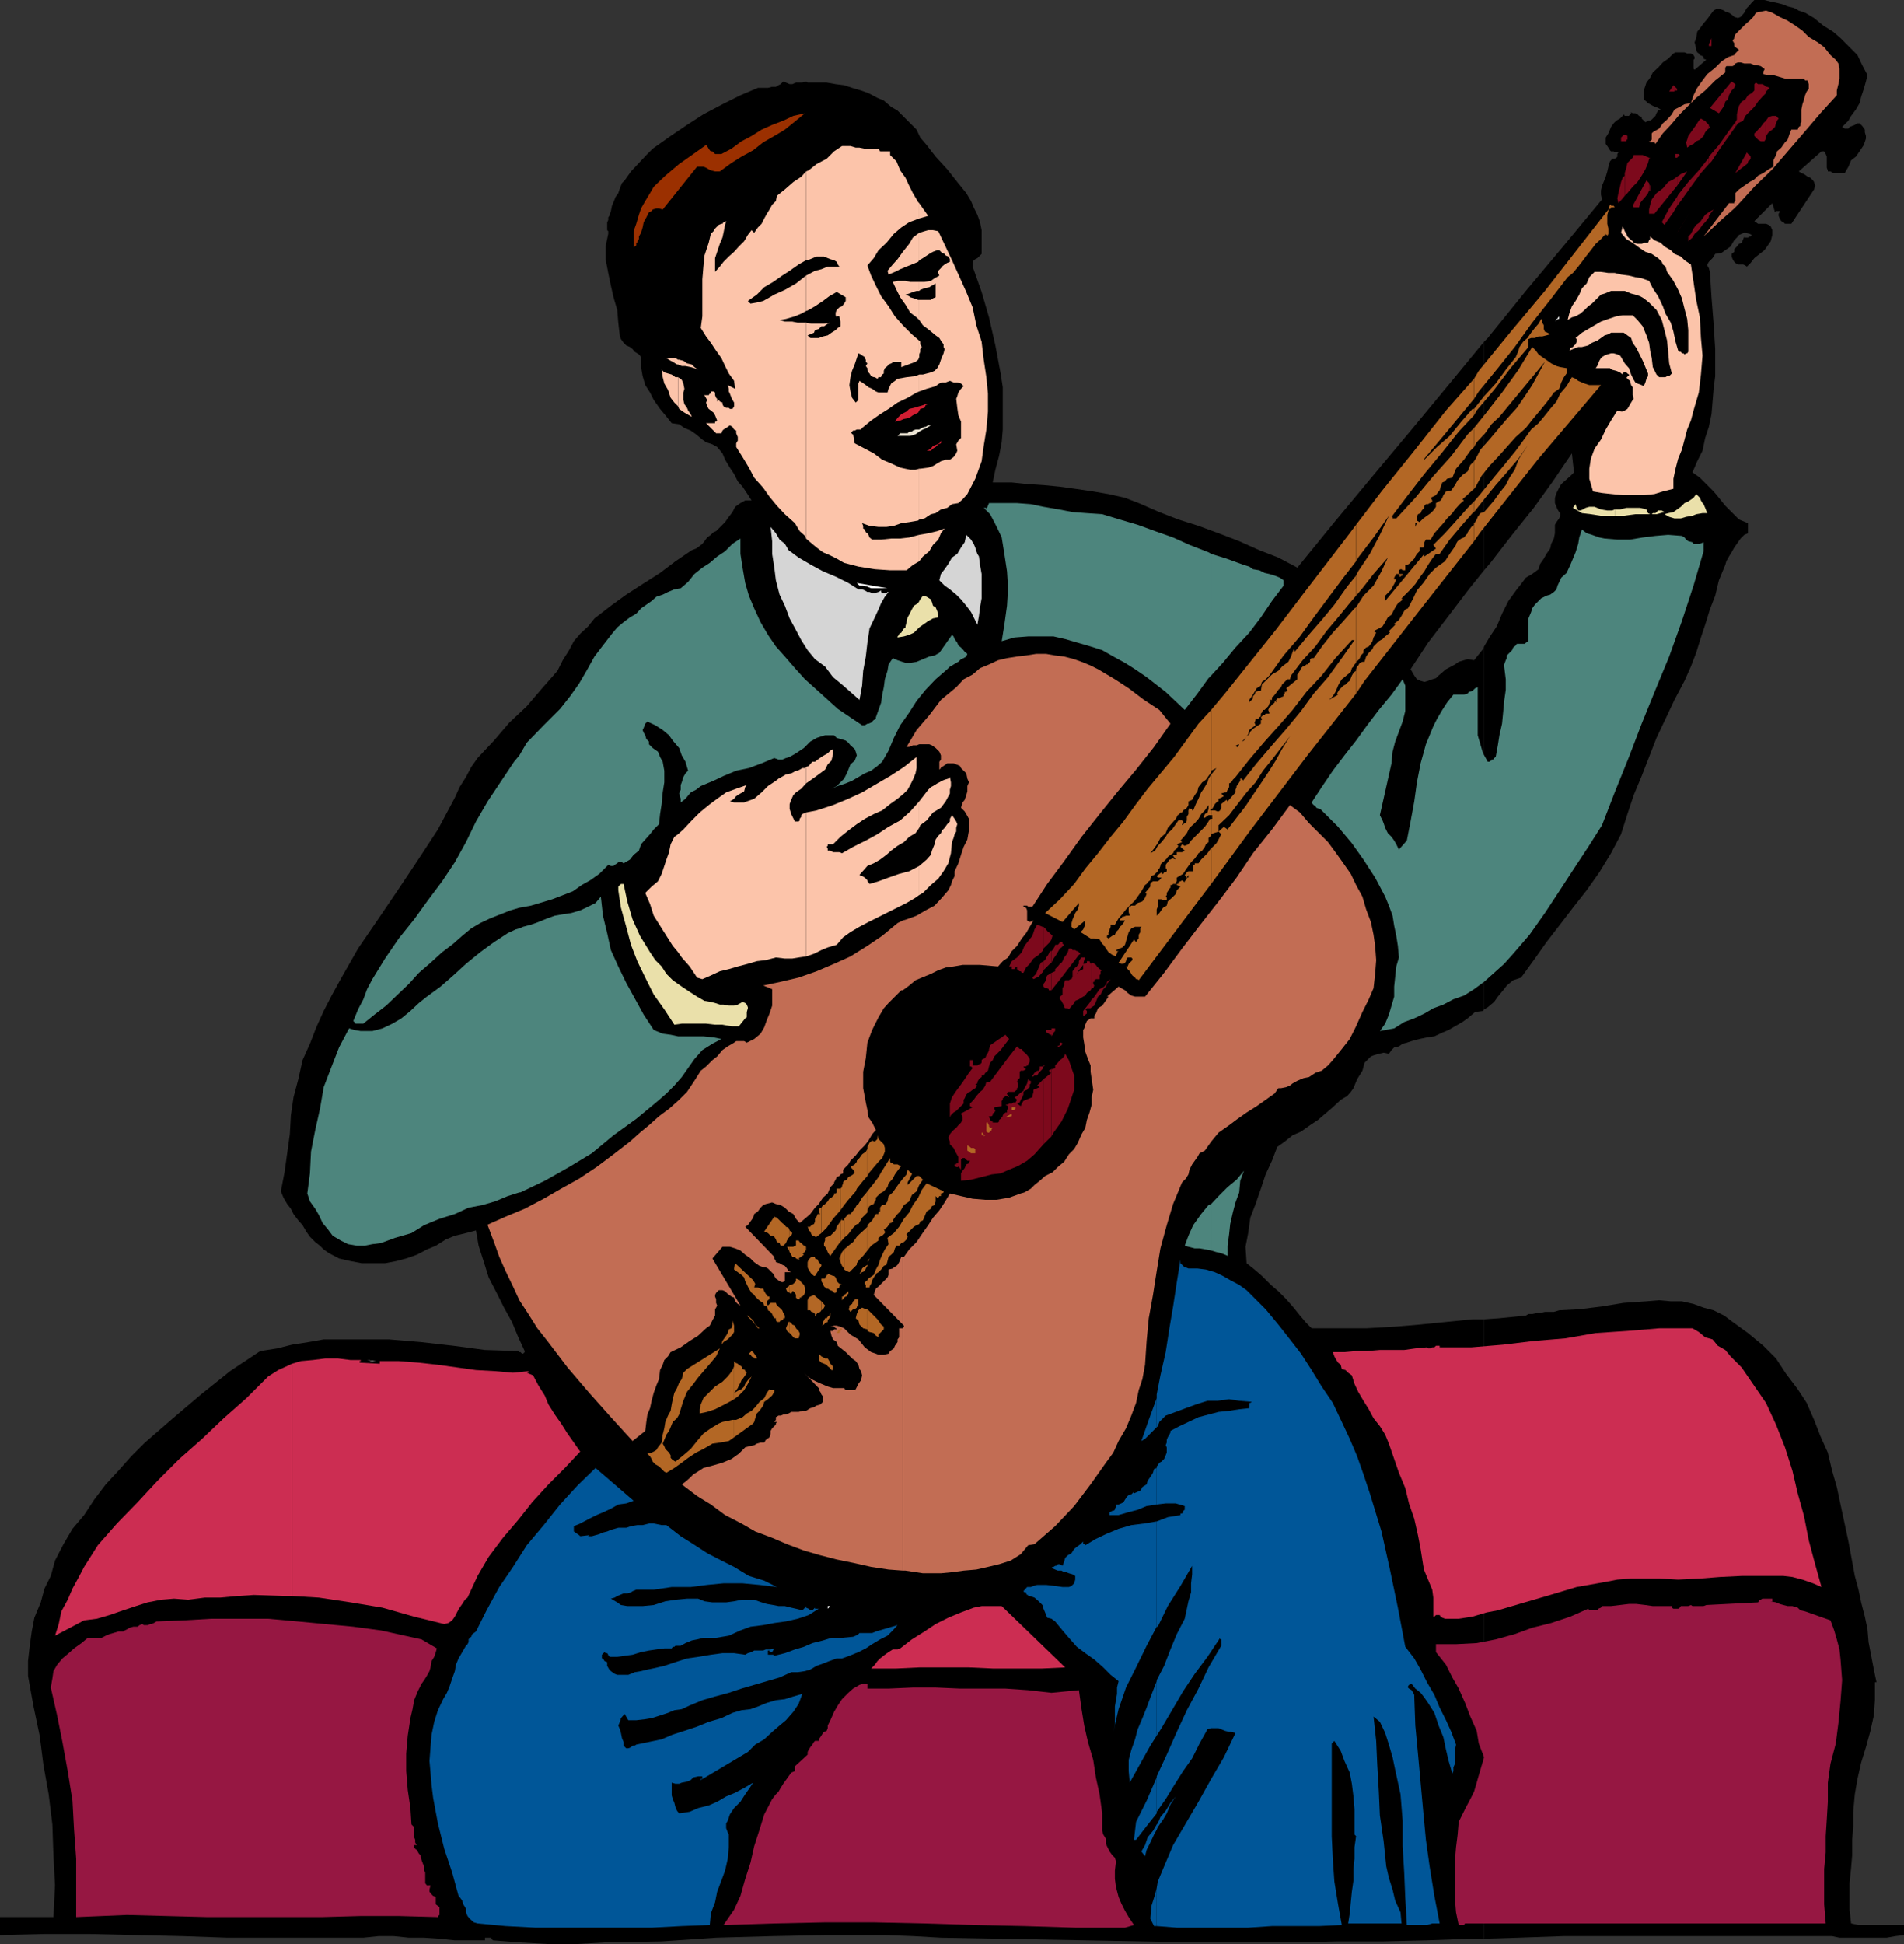 <svg xmlns="http://www.w3.org/2000/svg" width="360" height="367.5"><rect width="100%" height="100%" fill="#333333" stroke="none"/><path d="m280.602 366.5 6.5-.2 8.601-.3h50.7l1.398.3h8.902l1.7-.3 1.597-.2v-1.898h-8.598l-1.402-.3-.297-2.602v-5l.297-2.898.203-2.403v-2.898l.2-2.602V342.5l.3-3.3.5-2.9.7-3.1.898-2.9.8-2.898.7-3.101.199-2.899V318h.3l-.5-2.398-.5-2.602-.5-2.598-.198-2.402-.5-2.398-.7-2.7-.5-2.402-.699-2.598-1.203-6.5-1.5-7-.7-3.3-.898-3.102-.8-3.398-1.399-3.102-1.203-3.098-1.398-3.203-1.7-2.597-2.199-2.903-1.902-2.898-2.399-2.399L330.5 252l-2.898-2.098L326 248.7l-2-1-1.898-.5-1.899-.699L318 246h-2.098l-2.199-.2-2.402.2-4.301.3-4.297.7-4.101.5-3.801.2-1 .3h-1.7l-.898.2h-.5l-1 .202H289l-.5.297-5 .5-2.898.203V366.5"/><path d="M280.602 249.402h-2.2l-10 1-4.8.399-5.301.3H248l-1-1-1.2-1.402-1.198-1.5-1.399-1.597-1.5-1.5-1.402-1.2-1.7-1.703-1.398-1.199-1.5-1.2-.203-3.1.5-2.598.402-2.903 1-2.597 1-2.903.899-2.699 1.199-2.598 1-2.601 1.402-1 1.5-1.2 1.598-.699 1.703-1.203 1.5-1 2.797-2.398 1.5-1.399.5-.3.703-.403.7-.797.5-.703.699-1.699 1-1.598.398-1.5 1.203-1.203.5-.199 1-.3.899-.2 1 .2.5-.7.5-.5.898-.2.703-.5.797-.198.902-.301.7-.2.8-.199 1.399-.3 1.402-.2 1.5-.703 1.2-.5 1.199-.699 1.398-.8 1-.7 1.402-1.2 1.5-.198.2-.301v-68.602l-.2.5-1.699 2.102-1.203-.2-.7.2-1 .3-.698.5-1.7.899-1.402 1.2-.5.5-.7.202-.8.297-.7.203-.698-.203-.7-.297-.5-.703-.699-1.199 3.297-5 3.902-5.098 3.801-5 2.899-3.601V64.6l-6.5 7.899-7.2 8.7-7.199 8.6-7.402 8.9-7 8.6-3.598-1.898-3.601-1.402-3.801-1.7-3.899-1.5-3.8-1.398L222.8 98.2l-3.598-1.398-3.902-1.7-2.598-1-3.101-.699-2.899-.5-3.402-.5-2.899-.402-3.101-.3-3.098-.2-2.902-.3h-3.598l.5-2.4.7-2.6.5-2.598.199-2.403v-8l-.399-2.597-1-5.301L187 60l-1.398-4.8-1.7-4.798V49.7l.2-.5.3-.199.399-.2.8-.8v-4.5l-.3-1.5-.5-1.398-.7-1.403-.5-1.199-.898-1.5L181 34.402 179.102 32l-2.2-2.398-1.699-2.2L174 26l-.7-1.5-3.597-3.598-1.203-.703L167.102 19l-1.2-.5-1.699-.898-1.402-.5-1.7-.5-1.5-.5-1.601-.2-1.7-.3h-3.597l-.3-.2-.7.2H150.5l-.7.3h-.5l-.698-.3-.5-.2-.5.5-.399.2-.5.3H146l-.797.2h-1.902L140 18l-3.398 1.7L133 21.601l-3.098 2-3.101 2.097-3.399 2.403-1.199 1.199-1.402 1.5-1.5 1.601-1.2 1.7-.5.5-.398 1-.3.898-.5.7-.403 1-.297.702-.203 1-.297.899-.203.3v.5l-.2.399v1.5l.2.2v.5l-.5 2.402V49l.5 2.602.5 2.398.5 2.2.703 2.402.2 2.398.3 2.602.2.5.5.699.5.5.699.3.5.399.398.5.8.5.403.5v1.902l.297 1.7.5 1.699.902 1.398.7 1.403L124.8 77.3l1 1.199L127 80l1.402.2 1 .702 1.2.5 1 .7 1.199 1 .699.5 1.203.398.899.5 1 1.2.5 1.202.898 1.5.8 1.2.7 1.398.902 1 .801 1.2.899 1.402h-1.2l-.902.5-1 .699-.5 1-.7.898-.698 1-.7.703-1 1-.5.2-.5.5-.699.5-.5.699-.402.5-.5.398-.7.5-.8.301-3.098 2.102-2.902 2.199-3.301 2.101-3.098 2-2.902 2.098-3.098 2.402-1.199 1.5-1.5 1.399-1.203 1.398-.898 1.703-1.2 1.899-1 2-1.402 1.601-1.5 1.7-2.898 3.398-3.301 3.102L93.402 140l-3.101 3.3-1.2 1.7-1 1.902-1.199 1.899-.902 2-3.2 6-3.597 5.5-3.8 5.699-3.801 5.602-3.899 5.699-3.3 5.8-1.7 3.098-1.5 2.903-1.402 3.097-1.2 3.102-1.398 3.101-.8 3.598-.903 3.402-.5 3.399-.2 3.601-.5 3.598-.5 3.602-.698 3.597.5 1.203.699 1.2.699.898.5 1 .902 1.2.801.902.7 1.199.699 1 1 1 .898.699.703.7 1 .702 1.899 1 2.199.5 2.101.399h4.399l2.101-.399 1.899-.5 2-.703 1.902-1 1.7-.699 1.898-1.2 1.699-.698 2.102-.5 1.898-.5.5 2.898 1 3.102.902 2.898 1.5 2.902 1.399 2.797 1.5 2.703L98 252.801l1.203 2.601v.2l-.3.3h-.2l-.3-.3h-.2l-.203-.2-6.297-.203-6-.797-6.203-.703-6-.5H61.203l-2.8.5-3.2.5-2.8.703-3.2.5L43.5 259.2l-5.5 4.403-5.297 4.5-5.3 4.597-2.602 2.602L22.402 278 20 280.602l-2.2 2.898-1.898 2.902L13.703 289 12 291.902 10.402 295l-.8 2.902-1.2 2.399-.699 2.601-1.203 2.899-.5 2.601-.398 2.899L5.3 314v2.8l1 5.602 1.199 5.7.703 5.5 1 5.597.7 5.703.199 5.797.3 5.703-.3 6H0v3.399l8.203-.2h8.899l8.601.2 8.7.199 8.597.3h25.703l2.899-.3h2.8l2.899.3h2.902l2.899.2 2.898.3h5.703v-.5h1.2v.2l.3.3 5.2.4 5.3.3H109l5.3-.3 10.802-.2 10.3-.7 10.801-.3 10.297-.2h10.8l5.302.2 5.3.3 49.2.9h17l8.699-.2h8.601l8.399-.2 8.402-.3h2.399V249.402"/><path d="m280.602 190.8.699-.398 1.199-1 .703-1 1-1.203.7-.898 1.199-1 1.5-.5L290 181.5l2.402-3.398 2.399-3.102 2.601-3.398L300 168.3l2.402-3.399 2.2-3.601 1.898-3.602 1.203-3.797 1.2-3.601 1.5-3.602 1.398-3.597 1.402-3.602 1.7-3.598 1.699-3.601 1.898-3.602 1.203-2.699 1-2.598.899-2.902.8-2.398.899-2.903 1-2.597.699-2.903 1.203-2.898.2-.7.5-.902.5-.797.5-.902.5-.7.699-1 .699-.698.699-.301v-1.899l-1.7-.703-2.597-2.597-1.203-1.5-1-1.2-1.398-1.402-1.2-1.2-1.402-1 .902-2.1 1-2 .5-2.4.7-2.1.5-2.4.199-2.398L324 73.5l.3-2.398V66l-.3-4.8-.398-5-.301-4.798-.2-.703-.3-.5V50l.3-.5.7-.7.5-.8 1.199-.2.703-.5 1-.698.399-.7.3-.5.5-.5.399-.5.5-.203.5-.199H330l.8.2.403.202-.203.297h-.2l-.3.203h-.7V44.7l-.198.5-.301.703-.5.2-.399.5-.5.5v.5l-.5.398v.5l.2.5.3.5.2.2.5.3h1l.398.2.3.202.7-.703.703-.898 1-.801.899-.7.5-.698.699-1 .3-1.2V43.5l-.3-.7-.399-.3-.5-.2h-1.5L332 42l-.297-.2 3.399-3.398.5 1.7.199-.2h.699v.2l-.2.3v.399l.2.5.3.5.403.199.297.3h1.203L343 35.8l.203-.698-.203-.7-.2-.3-.5-.5-.5-.2-.698-.5-.5-.203-.5-.297 4.3-3.8h.5l.301.5.2.5v2.097l.199.5v.203h.5l.5.297h2.199l.699-1.199.5-1.2.902-.698.7-1 .8-1.2.399-1.203v-.5l-.2-.699v-.5l-.5-.7-.5-.5h-.398l-.5.302-1 .398-.203.3h-.7l-.5-.3 1.2-1.2.5-.898.902-1.203.7-1.199.3-1.2.5-1.5.399-1.398.3-1.203-1-1.898-.898-1.899L348 7.2 346.602 6l-1.899-1.2L343 3.403l-1.7-1L340.103 2l-.899-.5L338 1.2l-1-.4-1.2-.3-1-.2-1.198-.3h-1.899l-.5.5-.402.5-.5.5L330 2l-.2.402-.698.797-.5.203-.7-.203-.3-.297-.7-.5-.699-.203L326 2l-.797-.3h-.703l-.5.3-.7.902-.5.7-.698.8-.5.7-.7.898-.199 1.2-.3.8.3 1.2v.202l.2.5.3.2.2.3.5.2.199.199v.3l.5.2-2.2 1.898-.199-.199v-1.7l.2-.198V10.8l-.2-.399-.5-.3H319l-.5-.2h-1.7l-.398.2-1 1-1 .699-.902 1-1 .898-.5 1-.7.903-.5 1.5V18.8l.5.398.302.301.398.2.5.3.5.2.5.202.5.297-.5.203-.297.5-.203.5-.7.7-.3.199h-.398l-.5.3-.7-.699v-.3l-.5-.2-.3-.3-.399-.2h-.5l-.3-.203v.203l-.2.2-.203.3h-.797l-.203-.3-.2.3-.5.5-.698.399-.5.5-.5.699-.2.5-.3.7-.5.8v1.2l.3.402.2.3.3.5.2.2h.5l.199.199H306l-.2.3v.5l-.198.2-.301.199h-.5l-.2.3-.199.2-.3 1-.2.902-.3 1-.399 1-.3.7-.2.898v.8l.2.9-7.2 8.702L288.5 55l-7.2 8.902-.698.7V107.8l1.199-1.399 4.101-5.3L290 96l3.602-5 3.601-5.3.399 3.6-.7.7-.902.8-.797.7-.402.7-.5 1-.301.902v1l.5 1.199.3.5.2.199v.5l-.2.5-.3.402-.2.297-.3.5v1.602l-.2 1-.5 1-.198.898-.7 1-.5.903-.699 1-.3 1-1.2.898-1.203.7-.898 1.202-.801 1-1.598 2.2L284 116l-1 2.402-1.398 2.098-1 1.7v68.6"/><path fill="#c26d54" d="M170.703 296.902h.5l3.297.5h3.402L180 297.2l2.203-.297 2.399-.203 2.199-.5 2.101-.5 2.2-.699 1.898-1.2 1.402-1.698 1.2-.2 3.898-3.402 3.602-3.8 3.101-4.098 2.899-4.102 1.398-1.898 1-2.2 1.402-2.402 1-2.398.899-2.403.5-2.398.699-2.102.5-2.699.3-4.5.403-4.3.797-4.4.703-4.5.7-4.3 1.199-4.398 1.199-4 1.699-4.102.703-.7.5-.8.2-.898.5-1 .5-.7.5-.703.398-.699 1-.5 1.199-1.7 1.402-1.698 2-1.403 1.598-1.2 1.703-1.2 1.899-1.198 1.699-1.2L241 206.7l.703-1h.5l1-.199.7-.3.5-.4.898-.5.699-.3.5-.2 1-.198 1.203-.801 1.2-.399 1.199-1 .898-1 1.703-2.101 1.5-1.899 1.2-2.402 1.199-2.7 1.199-2.398.902-2.101.297-2.7.203-2.601-.203-2.7-.297-2.1-.5-2.4-.902-2.398-.7-2.402-1.199-2.2-1-2.1-1.402-2-1.5-2.098-1.398-1.903-1.7-1.699-1.902-1.898-1.7-2-1.898-1.403-3.402 4.602-3.598 4.5-3.101 4.601-3.399 4.5-3.601 4.598-3.301 4.3-3.398 4.602-3.602 4.5h-1.898l-.7-.203-.699-.5-.5-.5-.703-.398-.5-.301-2.2 1.902h.302l-1.2 1.7-.5.3-.3.2-.399 1-.3.398v.5h-.7l-.703.5-.297.7-.203.702-.2.297v1.403l.2 1.199.203 1.5.5 1.398.5 1.203v1.2l.2 1.398.3 2-.3 1.402v1.399l-.403 1.5-.5 1.398-.297 1.5-.703 1.203-.7 1.598-.698 1.2-1 1-.899 1.402-1.203 1-1 1-1.398.699-1 .898-1 .801-.7.7-1.199.702-.703.2-2.2.8-2.398.399h-2.101l-2.399-.2-2.199-.5-2.101-.5-1 1.7-1 1.5-1.2 1.398-.902 1.403-1.2 1.699-1 1.5-1.398 1.398-1 1.403h-.199v12.8l.2.2v.199l-.2.3v45.801"/><path fill="#c26d54" d="M170.703 251.102H170v1.699l-.297.398v.5l-.5.703-.203.5-.7.5-.3.5-.898.2h-1l-.5-.2-.899-.3-1.203-.903-1.2-1.5-1.5-.898-1.198-1.2-.7-.3-.699-.2h-.5l-.703.2h.703l.297.3h.203v.2h-.5l-.203.3h-.5l.203.899.297.7.703.5.2.702 1.5 1.2 1.199 1.199.699.5.5.699.199.8.3.4.2.8-.2.902-.5.7-.5 1-.198.199h-1.7l-.3-.399H157.5l-1-.3-1.2-.5-.898-.403-1-.5-.699-.5-.703-.699 2.8 2.902v.399l.302.3.199.5.3.399v1l-.5.5-.699.2-.5.3-.699.2-.8.5h-.7l-.703.202h-1.398l-.5.297-.7.203h-.3l-.5.2h-.399l-.5.3v.5l-.3.399h.5l-.2.3v.2l-.5.5L146 270l-.297.5v.5l-.203.7-.7.5-.3.5h-.7l-.698.202-.5.297-1 .203-.7.2-1.199 1.199-1.402 1-1.7.699-1.699.5-1.902.5-1.398.902-.5.297-.7.703-.8.7-.7.5 2.899 2.199 2.601 1.601 2.7 2 3.101 1.598 2.598 1.5 3.199 1.2 2.8 1.202 3.2 1.2 3.102.898 3.101.8 3.399.7 3.101.7 3.297.5 2.703.202v-45.8m0-13.5h-.3l-.2.5-.203.5-.297.5-.203.199-.5.3-.2.2-.8.199v1l-.2.5-1.698 1.7-.5.402-.2.5-.199.699 5.5 5.601v-12.8m0-50.402 1.2-.9 1.199-1 1.199-.5 1.699-.698 1.402-.7 1.399-.5 1.5-.203 1.699-.297h3.3l3.403.297.899-1 1-.699.699-1.2 1-1 .902-1.398.797-1 .703-1.203.7-1.199-.7.3-.5-.3v-1.898l-.203-.5-.5-.2v-.203h.703l.2.203h.8l2.797-4.3 3.203-4.301 3.297-4.602 3.402-4.297 3.301-4.101 3.598-4.301 3.402-4.3 3.098-4.4-2.098-2.6-2.902-1.9-2.899-2.198-2.601-1.7-3.2-1.902-1.398-.7-1.703-.698-1.398-.5-1.899-.5-1.703-.2-1.7-.3h-1.898l-1.902.3-1.7.2-1.898.3-1.699.399-1.703.8-1.7.7-1.398 1.199-1.699.902-1.402 1.5-2.899 2.399-2.199 2.898-2.402 2.801-1.899 3.2h.5l.7-.298h.699l.5-.203h1.902l.5.203.7.5.699.7.3.699v.8l-.3.399v1.5l.3-.3v-.2h.2l.3-.2.7-.5h1.199l.5.2.699.3.203.4 1 1 .2 1 .3.702-.3.7v1l-.2.699-.3.898-.403.5-.297 1 .7.703.3.5.5.899V157l-.3 1.7-.7 1.402-.5 1.5-.5 1.597-.703 1.5v.903l-.5 1-.2.699-.5 1-1.198 1.398-1.399 1.5-1.703.903-1.7 1-1.898.699-.699.199v13.2m0-13.2-1 .5-2.902 2.402-2.801 1.899-3.2 2-3.097 1.398-3.3 1.403L151 184.8l-3.398.8-3.301.7 1.699.7v3.102l-.5 1.5-.5 1.199-.5 1.398-.7 1.203-1.198 1-1.399.7-.5-.301h-1.5l-.402.3-1.2.7-1 .699-1 1.2-.898.702-1.203 1.2-1 .8-1.2 1.899-1.398 2.101-1.5 1.5-1.902 1.7-1.898 1.398-1.899 1.7-1.703 1.402-1.898 1.699-3.102 2.398-3.2 2.403-3.3 2.199-3.398 1.898-3.301 1.903-3.598 1.898-3.601 1.5L92 231.602h.203l1.2 3.199 1 2.8 1.199 2.7L97 243.199l1.203 2.602 1.7 2.601 1.699 2.7 1.898 2.398 3.8 5 4.102 4.8 4.098 4.602 4.102 4.5L122 270.5l.203-1.7.2-1.398.5-1.203.3-1.398.399-1.5.5-1.399.5-1.203.199-1.699.5-1 .3-.898.7-.7.5-.8 1.902-.903 1.7-1.199 1.597-1 1.5-1.398.703-.5.5-1 .5-.903V247.5l.2-.3.199-.4-.2-.5v-.698l-.199-.5v-.301l.2-.399.5-.5h.699l.5.2.5.5.699.5.5.199.199.699.5.5.5.3-5.297-8.898 1.899-2.203H138l1 .301 1 .402.902.797 1 .703.7.7 1 .699.898.3h.3l.403.2 1 1 .2.398.3.5.7.5.5.203.5-.203V240.5h1.199l-.5-.2-.301-.5-.399-.5-.5-.198-.5-.301-.699-.2v-.199l-.3-.5v-.3l-5.5-5.7.5-.3.5-.7.5-.703.199-.699.699-.5.5-.7.5-.5.5-.198L146 227.3l.703.3.899.2.8.5.7.699.898.5.5.902.703.797 1.2-1 .8-.699.899-1.2.699-.698.8-1.2.899-.8.5-1.2.703-.703v-.199l.297-.5.203-.5.5-.2.2-.3.5-.2v-.698l1-1 .398-.7 1-1 .699-.902 1-1 .703-.898.7-1.2.699-.8-.7-1.403-.699-1L164 209.8l-.297-1.399-.5-2.703v-3.097l.5-2.602.297-2.898.902-2.403 1.2-2.398 1-1.7.898-1 1.203-1.199 1.2-1.203h.3V174M327.902 39.402l.7-.703 3.101-3.398L335.102 32l3.101-3.598 3.098-3.601 2.902-3.399L347.301 18v-.898l.3-1.2.2-1V13l-.2-1-.5-.7-1-.898-1.199-1.5L343.703 8 342 7l-1.2-1.2-1.398-1L338 3.903l-1.5-.703-1.398-.797-1.2-.402-1 .2-.902.202-.5.797-.7.703-.8.7-1.898 1.898-.2.5v1.7l.2.202.699.5-.7.7-.199.3v1.899l.2-.301.5-.2h.5l.699.2H331l.703.3h.5l.7.2.699.5v.2l-.2.3v.5l1 .2h.899l.699.202 1 .297.703.203h3.399l.199.297h.5v.203l.199.5v.899l-.398.5-.301.699-.2.8-.3.9-.2 1v2.402l-.199.199v.5l-.3.199-.2.5h-1.199l-.3.7-.403 1.202-.5.5-.7 1-.8.7-.2.699-.5 1V31.5l-.898.5-1 .7-1 .5-.699.702-.902.5-2 1.399-.7.699V38l-.199.2v1.202"/><path fill="#c26d54" d="M327.902 38.402h-1l-4.8 6.297 3.101-2.898 2.7-2.399v-1m-.001-28-1.199.399-1.203.8-1.2 1.2L322.8 14l-.898 1.2-1 1.402-.699 1.398-.5 1.5 1-1 1.7-1.398 1.898-1.903 1.902-1.5v-.898l.2-.301h1.199l.3-.2v-1.898m0-3.402v.2l-.3.5.3.5v.202V7m-8.199 12.5-1.203.2-.898.5-1 .5-.5.902-.899 1-.8.699-.7 1-.902.5-.301.199-.2.2v1.202l-.3.297h-.398.199l.199.203h.8l.2.297 1.402-2 1.5-1.597 1.7-2L319 20.199l.703-.699"/><path fill="#9b3000" d="m152.203 21.402-1.703 1.399-2.098 1.699-2 1.2-2.101 1.202-1.899 1.5-2.199 1.2-1.902 1.199-2.2 1.601h-.898l-.8-.203L134 32l-.5-.3-.5-.2h-1.2l-6.5 8.102-.698-.2h-.5l-.7.2-.199.3-.5.2-.5 1-.5.898-.203 1-.297 1-.402.7v.5l-.301.402v.3h-.2v.5l-.3.2-.2.199v-3.102l.5-1.398.5-1.7.403-1.199L122 38l.902-1.5.7-1.2 2.199-2.1 2.601-2.2 2.7-1.898 2.398-1.7.203.2.297.5.203.3.2.2h.3l.5.5h1.2l1.898-1 1.902-1.403 1.899-1L144 24.5l2-.898 2.102-.801 1.898-.899 2.203-.5"/><path fill="#fcc4aa" d="M309.602 46.102h.8l.399-.2h.8l.2-.5.199-.203v-.5l.8.703 1.2.5.703.7 1.2.699.699.699 1.199.5.699.7 1.203.8.5 3.3.5 3.4.7 3.3.199 3.902.3 3.297-.3 3.602-.399 3.398-1 3.403-.5 1.898-.703 1.7-.5 1.902L318 85l-.7 1.7-.5 1.902-.398 1.898v1.902l-2 .5-1.601.5-2 .2h-4l-2-.2-1.899-.203-1.699-.297-.402-1.402-.301-1v-1.898l.3-1.903.7-1.898 1.203-1.7.899-1.902 1-1.699 1.199-1.898.699.199h.3l.403-.2.5-.3.297-.5.402-.7.301-.5.2-.199-.2-.703v-1.5l-.3-.398-.2-.801-.5-.398-.203-.301h.203v-.2H308v-.3l-.297-.2-.203-.199h-.5l-.2.2v.199l-.5-.399-.698-.3-.801-.2-.399-.3h-2.699l.297-.403.203-.5.2-.5.3-.5.2-.199.5-.3.5-.2.699-.2h.5l.699.2.5.2.199.3.703 1.2.797.902.402 1.199.5 1 .301.5.399.199.8.3.399.2.3-.7.2-.698.3-.5v-.5l-.5-1.2-.5-1.203-1.199-2.398-.699-1-.3-.899-.7-.5-.703-.5h-2.398l-.5.297-.7.203-.699.5-.703.5-1 .399-.7.5-1.198.3h-.7l-1 .399-.699.3.2-.3v-.2l.5-.198.199-.301.3-.2.2-.5v-.5l-.2-.199 1.2-1 1.199-.703 1.199-.699 1.203-.7 1.399-.5 1.5-.5 1.199-.198h1.902l.899.898 1 1.2.699 1.702.5 1.399.199 1.5.3 1.398.2 1.703.703 1.399.297.3.203.2h1.2l.3-.2h.399l.5-.5-.5-1.902-.2-2.199-.199-2.098-.5-2-.5-1.902-1-1.898-.703-.7-.7-.703-1-.797-.698-.402-.899-.3-.8-.2-1.2-.5h-2.601l-1.2.5-.699.2L301 57.401l-.7.5-.698.7-.801.699-.899.5-.699.199-.8.5.3-1.2.5-1.398.7-1 .699-1.203.5-1.199.898-.898.5-1.2 1-1h1.203l1.399.2h1.199l1.199.3 1.5.2 1.203.3 1.2.2 1.398.5.699 1.398 1 1.5.902 1.902.5 1.399 1 1.699.5 1.7.399 1.902.5 1.699.3.199h.2l.199.3h.3l.2.2.3-.2h.2l.203-.3v-4.098l-.203-2.1-.5-1.899-.5-2-.7-1.601-.898-1.7-1.199-1.699-.3-1-.5-.402-.2-.5-.703-.7-1.2-.8-1.198-.398-1.2-.801-1.199-.899-1.203-.703-1-1.199.3-1.2.2.4.203.5.297.5.203.5.5.5.5.402.2.3.699.2M128.203 180l.7 1 1.5 1.7 1.398 2.1 1 .302 1.601-.7 1.7-.8 1.699-.403 1.699-.5 1.902-.5 1.7-.5 1.699-.199 1.902-.5 1.7.2h1.398L151 181l1.402-.2v-27.198l-.699.3-.203.2v.3l-.297.399v.3l-.203.2h-.7l-.698-1.399-.301-1V152l.3-.8.399-.9.5-.5 1-.698.902-1V145l-.199.2h-.5l-.5.3-.402.2h-.301l-.5.3-.398.2-1 .202-.5.297-.899.5-.5.403-1.5 1L144 149.8l-1.398 1.2-1.399.5-.5.2h-1.902l-.801-.2.5-.3.3-.2.403-.5.797-.5.402-.2.301-.198.2-.801.3-.399-2 .7-1.902.699-1.7 1.199-1.601 1.2-1.7 1.402-1.5 1.5-1.597 1.699-1 .898V180m0-22.3-.703.5-.7 1.402-.3 1.5-.5 1.398-.398 1.2-.5 1.5-.7 1.402-1.199 1L122 168.8l.902 2.101.7 2.2L124.8 175l1.199 1.902 1.203 1.899 1 1.199v-22.3m.001-80.9.2.5 1 .7 1.398.8-.2-.5-.5-.698-.199-.5-.5-.7-.199-.8v-1.403l.2-.699-.2-1-.3-.7-.7-.5v5.5"/><path fill="#fcc4aa" d="M128.203 71.3h-.5l-.703-.5-1.398-.398-.5-.5.199 1.399.3 1.199.7 1.2.5 1.5.699.902.703.699v-5.5m0-2.399.7.297h.699l1 .203.699.2.699.3-.7-.5-.5-.5-.898-.203-.699-.5-.8-.199h-.2v.902m0-.902-.5-.3H126l.8.5.403.202.797.5h.203V68m24.199 112.8 1.5-.5 1.399-.698 1.199-.5 1.703-.5 1.2-1.403 1.398-1 1.699-1 1.703-.898 3.797-1.899 3.402-1.703 1.7-1 .699-.5v-5.5l-1.899 1-1.902.5-2 .703-1.898.7-1.7.5-.199-.301-.203-.2v-.199l-.297-.3-.203-.2-.5-.3h-.2l-.3-.2 1.5-1.703 1.203-.5 1.2-.699 1.199-.898.898-.801 1.203-.899 1.2-.703 1-1 1.199-.699.699-1v-5l-1.7 1.902-1.898 1.7L168 156.3l-2.098 1.398-2.199 1.203-2.402 1.2-2.098 1.199-.5-.2H157.5l-.5-.3h-.5v-.399l-.2-.3.2-.2v-.3h1l1.402-1.403 1.5-1.199 1.598-1.2 1.5-1 1.703-.898 1.598-.703 1.5-1.199 1.402-1 1.2-1 .699-.7.5-.898.5-1 .5-1.203.199-1v-2.097L170.902 145l-2.601 1.7-2.399 1.402L163 149.8l-2.598 1.2-2.902 1.2-3.098 1-2 .402V180.8m0-32.698 1.7-1.2L156 145.5l.5-1 .703-.7.297-1.198v-1l-.5.3-.5.5-.7.399-.5.3-.698.5-.5.399h-.5l-.7.8-.5.2v3.102m0-46.302.801.7 1.2 1 1.199.902 1.199.5 1.402.7 1.399.8 2.699.7 3.101.5 2.899.199h3.101l1.2-1 1.199-.7v-5l-1.899.5-1.699.2H168.5l-1.898.199h-1.7l-.5-.398-.199-.5-.203-.301-.297-.2-.203-.5-.297-.199v-.5l-.203-.5 1.402.5 1.7.2h1.5l1.398-.2 1.402-.5 1.5-.203 1.7-.297.199-.203v-9.597l-.7.199h-1l-1.898-.399-1.703-.8-1.7-.7-1.597-1.203-1.703-.898-1.898-1-.301-1.7h-.2v-.199h-.3l.5-.5h.3L162 81.2h.8l.2-.297 1.703-1.402 1.7-1.2 1.597-1 1.703-1.198 1.899-.903 1.699-1 .5-.199v-3.2l-.7.302-1.699.199-1.699.3-.5.399-.703.5-.5 1-.2.7h-1.698l-.5-.2-.7-.5-.699-.3-.5-.4-.703-.5-.5-.3-.2.5v3.102l-.5.5-.698-.903-.302-1.2-.2-1.2.2-1.5.3-1.198.5-1.2.4-1.202.3-.898.5.199.2.2.5.3v.2l.203.3v.402l.297.297-.297.5.297.403v.3l.203.5.2.2.3.5.5.199h.2l.5.3.199-.3h.5v-.2l.199-.3.3-.2v-.5l.2-.5.5-.402.199-.297.5-.203.5-.297h1.402v1l2.7-1 .5-.402.199-.5v-3.098l-1.399-1.203-1.699-1.699-1.5-1.7L168 57.903 166.602 56l-1-2-.899-1.898-.703-1.903 1.203-1.398.899-1.5 1.5-1.399L169 44.2l1.402-1.2 1.5-1 1.899-.7v-2.898l-.2-.203-1-1.699-.699-1.398-.699-1.5-1-1.403-.703-1.699-1.2-1.2v-.698h-1.898l-.3-.5H163.5l-1-.2h-.7l-1-.3h-1.597l-1.5 1L156.301 30l-1.899 1-1.5 1.2-.5.202V49.2h.301l1.7-.699h1.398l.699.3.5.2.703.2.5.3.2.5.3.402H156.5l-1.2.5-1.198.297-1.7.903V58.8l.5-.2 1.2-.699 1.5-1L156.8 56l1.402-.8 1.7 1v.702l-.301.5-.399.5-.5.2-.5.5-.203.5v.5l.203.398v-.2h.5l.2 1v.9l-.5.3-.403.402-.797.5-.703.5-.898.2-.801.3h-1.598l-.5-.5.5-.203.7-.297.199-.5.699-.203.5-.5h.5l.699-.5.5-.199-1.2.2h-2.398l-1-.2v40.8"/><path fill="#fcc4aa" d="M152.402 61h-1.601l-1-.2h-1.399l-1-.3 1.2-.2 1.699-.5 1.199-.5.902-.5v-6.698l-1.902 1.5-2.098 1.199-2 .898-1.199.703-.902.5-1.2.297-1.199.203-.5-.5 1.7-1.203 1.398-1.398 1.703-1 1.7-1.2 1.398-.902L151 50l1.402-.8V32.401l-.902 1-1.5 1-1.598 1.399-1.5 1.199-.199 1-.703.7-.5.902-.5.8-.5.899-.5 1-.7.699-.698 1-.5-.5-.7.902-.699 1.2-1 1-.902 1-1 .898-1 1-.7.902-.898 1V48.8l.399-1.2.5-1.5.5-1.199.199-.902.3-1.5.2-.7-.5.2-.2.3h-.199l-.5.2-.699.7-.3.5-.5.5-.403 1.702-.797 2.399-.203 2.101-.2 2.399v7l-.3 2.2 1 1.602.902 1.199 1 1.5 1 1.398.7 1.5.699 1.403 1 1.398.199 1.5-1.398-.7.199.7v.5l.199.402.3.797.2.403.3.5v.699l-.3.5h-.5l-.2-.2h-.5l-.5-.3-.198-.399v-.3l-.5-.2-.2-.3-.3.3v-.5l-.2-.203-.199-.5v-.5l-.3-.199h-.5v.402h-.2L134 74.7h-.797l-.203-.297.703 1.2-.203.5.203.699.297.5.402.3.5.399.301.5.399 1-.2.2h-.199v.3H133.5l1.902 1.902h1l.2-.5.199-.203.5-.297.3-.203.399-.297.5.297.3.5.403.203v.5l.297.7v.699l-.297.5v.699l1.2 1.902 1.199 2 1 1.899 1.699 1.898 1.199 1.703 1.402 1.7 1.5 1.597 1.899 1.703.902 1.5 1 .899.2.5V61M173.8 169.2l.7-.4 1.5-1.5 1.402-1.198 1-1.403.899-1.5.5-1.898.199-2.102.3-.797.2-.703.3-.5v-.699l.2-.7-.2-.5-.3-.5-.5-.698-.398.699v.5l-.5.5-.5.699-.5.5-.2.5-.5.5-.5.7-.199.902-.5 1.199-.203.8-.797.899-1.402 1.2v5.5m-.001-12.7.2-.5 1.203-.898 1.2-1.5 1.5-.903.898-1.199.8-1.5v-.7l.2-.698v-.7l-.2-1-.3.297-.7.203-.5.2-.5.3-.398.2-.8.5-.403.199-.5.5-1.7 2.199v5m0-50.398.7-.903 1.203-1 .7-1.199 1-1 .5-1.2.699-.898-1.399.5-1.703.399-1.7.3v5m0-7.901 1-.2 1.2-.8.902-.2 1-.7 1.2-.3.898-.7 1.203-.198.797-.7.902-1 1.5-2.902 1.2-3.3.398-2.9.5-3.1.3-3.4v-3.398l-.3-3.101L186 68l-.398-3.398-1-3.102-.7-3.398-1.199-2.903-2.703-6-2.598-5.5-1-.199h-.902l-.7.2-1 .3v5.2l.7-.4 1.203-.8.7-.398.8-.301h.399l.5.5.5.199.199.3.5.2.3.5v.5l-.5.2-.5.3-.5.402-.199.297-.5.5v.403l.2.5-.899.5-.703.5-1.2.199h-1V55l.2-.2.8-.3.903-.2.5-.3.7-.398v2.597l-.5.203-.403.297h-2.2V60.5l.7 1 1.203.902 1.2 1 .699.5.3.5.5.7v.5l.2.398-.2.8-.3.7-.2.5-.3.902-.399.7-.5.5-.703.3-1.5.399h-.7V74l1.403-.5 1.7-.5.699-.5.5-.2h.699l.8-.3.7.3H181l.703.2.5.5-.5.5-.5.7-.203.702-.2.5.2 1.7.203 1.398.5 1.2v3.1l-.5.5-.402.7.199 1.2-.2.5-.5.702-.698.5h-.801l-.899.297-.699.403-.8.5-.903.3-1.5.2h-.2v9.597"/><path fill="#fcc4aa" d="M173.8 67.5V67l.2-.5V66l.3-.398-.3-.5v-.5l-.2-.2V67.5m0-10.8h-.198l-.801-.298-.7-.203-.199-.199-.699-.3.7-.2.699-.3.699-.2h.5v-1.7h-1.7l-.898-.198h-1.5l-.902.199.699 1.5.703 1.398 1 1.403.899 1.5L173.3 60l.5.5v-3.8m0-12.7-1.198.902-.7 1.2-1.199 1.5-1 1.398-.902 1-1 1.2.199.702 1.203-.5 1-.5 1.2-.5 1-.402 1.199-.5.199-.3V44m-.001-2.7 1.7-.5-1-1.398-.7-1v2.899"/><path fill="#fff" d="M294.8 60v.3h-.3v.2h-.2l-.3.3.8-1v.2"/><path fill="#eae3d3" d="m176 80.402-.797.5-.703.297-.7.403-.698.5-1 .3h-2.399l.297-.3.203-.2h1.399l.3-.3h.5l.2-.2.5-.203h.699l.5-.297.5-.203H175l.5-.297h.5"/><path fill="#d21e32" d="M175 85.2h1l.402-.4.5-.3.5-.5.5-.2v-.5l.5-.198-.5.199-.3.5-.399.199-.8.3-.403.5-.297.2-.5.2H175m0-8.598.5-.2h-.5Zm0-.2-.5.2-.7.199-1 .3-.898.2-.5.5-1 .5-.699.699-.5.7 1-.2.7-.3 1-.2.699-.5 1-.5.398-.7.8-.198.2-.5v-.2"/><path d="m264 92.902 5.3-6-4.5 5.797zm-.898 6h-.5l.199-.203v-.297h.3v.5"/><path fill="#d5d5d5" d="M162.3 111.402h.7l.5.2.5.3h.402l.5.2h.5l.7-.2.5-.3v.3l.199.2h.8l.2-.2H168l-.7.899-.698 1.199-.5 1.2-.7 1.5-1 2.1-.402 2.7-.297 2.602-.5 2.699-.203 2.8-.5 2.7-1.7-1.5-1.597-1.399L157.5 128l-1.5-2-1.898-1.398-1.399-1.7L151.5 121l-1-1.898-1.2-2.2-.898-2.402-1-2.098-.699-2.703-.3-2.398-.403-2.602v-2.398l-.297-2.7 1 1.2.7 1.199 1 .8.699 1.2 1.898 1.402 2.402 1.399 2.2 1.199 2.398 1 2.402 1.2 1.899 1.202m22.801-6.202.199 1.6.3 1.7v4.602l-.3 1.699-.2 1.601-.3 1.7-.7-1.403-.5-1-.898-1.199-1-1.2-.902-.898-1.2-1-1-.703-1-1 .301-1.199.7-.898.699-1 .699-1.2 1-.703.703-1.199.7-1 .3-1.398.899.898.3.5.2.3.3.7.2.7.199.5.3.5"/><path fill="#fff" d="M167.8 111.2h-3.097l-.703-.298-.797-.203h-.703l-.5-.5 5.8 1"/><path d="m258.8 117.402.903-1.703h.7zM251.3 133v.5h-.5l-.198.2h-.2v-.5l.2-.2h.699"/><path fill="#eae0aa" d="m117.902 167.102.7 3.3 1 3.399 1.398 3.101 1.902 3.098 1 1.5 1.2 1.2.898 1.402 1.203 1.199 1.7 1.199 1.5 1 1.398.902 1.402.797 1.2.203.8.2.899.3h.699l1 .2h1l.699-.2.902-.5.5.2.301.3.2.5v.2l-.2.699v1l-.3.199-1.2 1.5h-1.402l-1.7-.3h-1.398l-1.703-.2h-4.598l-1.402.2-1.898-2.9-2-2.8-1.602-3.2-1.5-3.1-1.2-3.098-.898-3.403-1-3.597-.5-3.301v-.7l.5-.5h.5M322.8 97h-.898l-1.199.2-.703.3-1.2.2-1 .3h-1.198l-1-.3-.899-.5.7-.2 1-.2 1.398-1 .699-.698.703-.301 1-.7.5-.699.7.7.199.5.3.5.2.199.3.699.399 1m-145.399 19.7-1 .202-.902.5-1 .7-.7.5-1 1-.898.398-1 .3-1.199.2v-.2l.297-.3v-.2l.402-.198.301-.5.2-.301.3-.2v-.199l.2-.8.199-.903.3-.5.5-1 .399-.699.8-.5.399-.7.5-.698.703.199.797.5.203.5.2.699.5.3.3.7.2.7v.5M305.3 97.5h1.7l2.203-.3H312l-.398-.2-.301-.7-1.2-.3H307.5l-1.2.3h-1v1.2"/><path fill="#eae0aa" d="m305.3 96.3-.5.2h-.898l-1.199-.2-1.203-.5h-1l-.7.2-.5.3-.5.2h-.398l-.3-.5-.2-.7-.5.7 1.7 1 1.699.2 1.902.3h2.598v-1.2m6.999.9h.903l1.5-.4-.5-.3h-.703l-.5.5h-.5l-.2.2"/><path fill="#4d857d" d="m318 101.3.5.302.3.398.403.3.797.2.203.3h1.2l.699-.3v1.7l-1.899 6.5-2.203 6.702-2.398 6.7-2.602 6.3-2.598 6.399-2.402 6.3-2.7 6.7-2.398 6.199-2.601 4.102-2.7 4.097-2.8 4.301-2.7 4.102-2.898 4.097-3.101 3.602-1.7 1.898-1.902 1.703-1.898 1.7-1.899 1.398-1.902 1.2-2 .702-1.899 1-1.902.7-1.7 1-1.898.898-1.902.7-1.898 1.202-2.7.5 1-1.402.7-1.7 1-3.398V186.5l.199-1.898.199-1.903.5-1.699-.2-2.2-.3-1.898-.398-1.902-.301-1.898-.7-1.903-.699-1.699-1-1.898-.902-1.7-2.2-3.402-2.198-3.098-2.602-3.101-2.898-2.899-.2-.203-.3-.297h-.2l-.5-.203-.199-.297-.3-.203-.2-.199-.203-.3 1.902-2.9 2.098-3.1 2.203-2.9 2.2-2.8 2.097-2.898 2.203-2.903 2.399-2.898 2.101-2.899.5 1.2v4.8l-.5 2-.703 1.899-.7 1.898-.5 1.903-.198 2.199-2.2 9.8.5 1 .2.5.3.899.5 1 .7.7.5.702.398.7.5 1 1.5-1.7.703-3.601.7-3.801.5-3.598.699-3.601 1-3.602 1.398-3.398.703-1.399 1-1.703.899-1.398 1.199-1.5h2l.699-.2.203-.3.7-.2.5-.5.5-.199V139l.5 1.7.5 1.702.898 1.598h.3l.2-.2H282v-.198h.3l.2-.301.3-.2.403-2.199.297-1.902.5-2.2.203-2.1.2-2.2.3-2.098v-2l-.3-2.402v-.398l.3-.801.2-.399v-.5l1-1 .199-.5.5-.402.199-.3h1.5l.199-.2.5-.3v-4.298l.203-.5.297-.703.203-.699.5-.7 1.2-1.198 1-.5.699-.2.699-.5.5-.5.199-.703.703-1.5 1-.898.7-1.5 1-2.399.5-1.601.199-1.2.5-1.5.898.7 1 .3 1.402.5 1 .2 2.399.199h2.402l2.399-.398L313 101.3l2.402-.2 2.598.2M98.203 225.402h.2L103 223.2l4.602-2.597 4.3-2.602 4.098-3.398 4.3-3.102 4.102-3.398L126 206.7l1.5-1.5 1.402-1.597 1.2-1.7 1.199-1.703 1.5-1.699 1.902-1.2 1.7-.898-1.5-.3-1.903-.2h-4.797l-1.402-.3-1.5-.2-1.7-.703-1.898-2.898L120 188.7l-1.598-2.898-1.5-3.102-1.402-3.097-.7-3.2-.8-3.3-.398-3.602-1 1.2-1.399.702-1.5.7-1.703.5-1.398.199-1.7.3-1.402.5-1.7.7-1.398.5-1.5.398-.699.301v49.902"/><path fill="#4d857d" d="m98.203 175.5-.703.2-1.5.702-2.598 1.7L90.801 180l-2.7 2.2-2.398 2.202-2.402 2.098-2.598 1.902-1.5 1.2-1.601 1.5-1.7 1.398-1.699 1-1.902.902-1.899.5h-2.199L67 194.7l-1-.297L64.102 198l-1.399 3.602-1.5 3.898-.703 4.102-.898 4-.801 4.097-.2 4.102-.5 3.8.5 1.5 1 1.399.7 1.2.699 1.5 1 1.202.902 1.2 1.5.898 1.399.7 1.699.3h1.402l1.5-.3L72 235l2.703-1 3.098-.898 2.402-1.5 2.899-1.2L86 229.5l2.602-1.2 2.601-.5 2.399-.698 2.398-1 2.203-.7V175.5m0-3.898 2.2-.403 4-1.199 3.898-1.5 1.699-1.2 1.602-.898 1.699-1.203L115 163.5l.5.2h.5l.203-.2.5-.3.2-.2h.699l.3.2 1.2-.7.699-.898 1-.801.402-1.2.797-.902.902-1 .7-.898 1-1 .199-1.899.3-1.902.2-2.2.3-1.898V145.7l-.3-1.699-.5-.898-.399-1-1-.7-.699-.703v-.5l-.5-.5-.203-.7-.297-.5-.203-.5.203-.398.297-.801.402-.399 1.5.7 1.399.898 1.199 1 .703 1 1.2 1.402.5 1.399.699 1.199.5 1.7-.5.5-.399.702-.3 1-.2.5v.899l-.3.699.3 1v.7l.899-.7 1-1.2 1-.5.898-.698 2.402-1 1.899-.903 2.402-1 2.399-.5 2.398-.898 2.402-1 .801.3h.7l.699-.3.699-.2 1.199-.699 1.5-1 1.203-1.203 1.2-.699.898-.3.699-.2h1.703l.5.5.7.2 1 .3.5.402.398.5.8.7.2.5.199.699-.398 1-.801.699-.399 1-.3.7-.5 1-.7.702-.699.7-1 .5 1.2-.5 1.5-.5 1.199-.5 1.199-.7 1.199-.703 1.203-.5 1.2-.898.898-.801 1.199-2.098 1-2.402 1.203-2.398 1.7-2.403 1.398-2.199 1.699-2.098 1.902-2 2.2-1.902.5-.5.398-.2.8-.5.403-.198.5-.5.5-.2.5-.3.2-.5-.5-.403-.403-.5-.297-.297-.5-.402-.203-.5-.5-.7-.2-.5-.3-.3-2.398 3.402-.899.5-1 .2-1.203.5-1.2.5-1.198.199h-.899l-1.5-.5-.902-.399-.801 1.2-.2 1.199-.5 1.601-.198 1.5-.301 1.399-.2 1.5-.5 1.398-.5 1.403v.3l-.398.2-.5.5-.5.199H164l-.5.3h-.5L158.402 134l-4.3-3.898-1.899-1.7-1.902-2.101-1.899-2.2-1.699-1.902-1.5-2.199-1.402-2.398-1.2-2.602-1-2.398-.699-2.403-.5-2.898-.402-2.602v-2.898l-1.5 1-1.398 1.398-1.5 1-1.399 1.203-1.402.899-1.5 1.199-1.2 1.5-1.398 1.2-1.203.202-1.2.5-1 .5-1.198.399-.899.8-2 1.399-.902 1-1.2.7-1.199.902-1.199 1-1 1.199L114 122l-1.598 2.102-1.5 2.699-1.402 2.398-1.7 2.403-1.898 2.398-3.101 3.102-3.2 3.3-1.398 2.399v28.8"/><path fill="#4d857d" d="m98.203 142.8-1 1.2-5 7.5L90 155.3l-1.898 3.9L86 163l-2.398 3.602-2.7 3.597-2.601 3.602-2.899 3.601-2.601 3.797-2.399 3.903-1 1.898-.699 1.902-1 1.899-.902 2.199.199.2.203.3h1.5l2.098-1.7L73 190.103 75.203 188l2.098-2 1.902-2.098 2.2-1.902 2.199-2 2.101-1.598 1.7-1.5 1.699-1.402 1.699-1 1.902-.898 3.797-1.5 1.703-.5V142.8M229 236.402l1 .297.902.203 1.2.5V235.5l.3-2.2.2-1.898.5-2.203.5-1.898.699-1.899.199-2.203.703-1.898-1.402 1.699-1.7 1.402-1.699 1.7-1.402 1.5v8.8m0-8.8-.5.199-1.398 1.699-1.5 2.102-.899 2L224 235.5l.703.2 1.2.3h.898l1.199.2 1 .202v-8.8m0-99.902 2.203-2.4 2.399-2.898 2.601-2.8 2.2-2.903 2.097-3.097 2.203-2.903v-1l-.703-.5-1-.398-1-.301-.898-.2-1-.5-1.2-.198-.699-.5-1-.301-3.3-1.2L229 104.7v23m0-23-.5-.298-3.598-1.402-3.101-1.398-3.399-1.2-3.3-1.203-3.399-1-3.3-1L205.5 97l-2.7-.2-2.597-.5-2.902-.5-2.399-.5-2.601-.198H187l-.5 1.199V96h-.5l1.203 1.2.797 1.5.703 1.402.7 1.5.5 3.097.5 3.301.199 3.2-.2 3.3-.5 3.602-.5 3.097 2.399-.699 2.601-.2h4.801l2.2.5 2.398.7 2.402.7 2.2.702 2.097 1.2 2.203 1.199 1.899 1.199 2.199 1.5 3.601 2.8 3.598 3.4 2.402-3.098 2.098-2.903.5-.5v-23"/><path fill="#7d091c" d="M230 147.902h-.297v-.703.203H230v.5m-15.598 17.7-.5.5h-.3l-.2.3v.2l-.199.199v.3l-.3-.3v-.399l.5-.5h.5l.5-.3m-23.603 55.5 1.7-.7 1.703-1 1.399-1.203 1.699-1.898V204l-1.2 1.2.5.3-1.199.5v.402l-.199.797v.203l-.5.2-.703.3-.5.2-.297.5-.203.5-.7-.5.5-.2.2-.5.203-.3.297-.7v-.5l.203-.203.5-.199.2-.3.3-.2v-.5l.2-.2v-.5h-.2l-.3-.3-.2.8-.203.4-.297.5-.203.5-.297.202-.402.297-.5.5-.5.203.5.5-.301.5h-.398l-.301.2h-.5v12.5"/><path fill="#7d091c" d="m190.8 208.602-.198.199h-.5l.5.3v.5l-.2.2v.5h-.3l-.5.5V211l-.2.2-.199.3-.3.2v.3l-.2.2h-1v-.2h-.203l-.297-.3v-.2l-.203-.3v-.2h.5l.203-.2v-.3l.297-.2.203-.3-.203-.398v-.301l1.402-.2v-1l.2-.199v-.3l.3-.2.2-.203h.5v-.297h-.2v-.203l.2-.297h.199V199.7l-3.598 4.801h-.703l-.2.7-.5.8-.5.402-.698.797-.5.703-.7.7v.5l.5.199-2.199 1.199.297.7v.5l-.297.5-.5.5-.402.5-.5.402-.301.3-.398.5-.301.7.3.699v.5l.7.699.5 1 .402.7v1.202h-.402v.2h-.301v.3l.3.2h.403v-.2l.5.7V219.2l.297-.297h.402l.301.297.2.203h.5l-.2.5-.5.2-.3.699-.403.5-.297.5v1.398l1.899-.199 2-.5 1.898-.5 1.703-.2 1.598-.698v-12.5"/><path fill="#7d091c" d="M190.8 207.2h-.198l.199.202zm0-.798h1l.2-.203.3-.199v-.3l.2-.2v-.7l-.2-.3.2-.5.3-.2v-1.198l.2-.2h.5l.5-.3-.297-.2-.203-.3h.5l.203-.2h.2v-.203l.3-.5v-.5l-.3-.5-.403-.5-.5-.398-.297-.5h-.402l-.5-.5-1.5 1.898v6.703m-.001-10-.698-.8-2.899 2v.199l-.203.5v.199l-.2.5-.3.5-.2.5-.5.2-.198.202v.5l-.301.297h-.2l-.3.203h-.899v-1h-.5v1.2h.2l.3.3-.699.899-.8 1.199-.7 1-.902 1.2-.801 1.202-.398 1.2v3.097-.5l.199-.398.5-.5.5-.301.699-.7.203-.198.5-.5v-.7l.2-.3.3-.7.5-.5h.2l.5-.402.5-.3.398-.5-.399-.2.399-.2v-.3l.3-.5.2-.2.3-.198v-.301H186l.3-.5.5-.399.2-.8.203-.7.5-.5.297-.703.703-.699.5-.5 1.598-2.098M190.8 182.7h.5v.5h.5l.2-.298.3-.203v.5l.2.203.3.2h.2l.203.3h.297l.5-1 .703-.703.7-1 1-.699.699-.7.199-.5v-4.1h-.2l-1-.4-.5.9-.398 1.202-.8 1-.7.899-.5 1.199-.902 1-1 .7-.5 1m6.499 33.6 1.5-1.5v-12.698l-.5.3.2.2v.199h.3L197.3 204v12.3m0-14.698.302-.2h-.301zm0 0"/><path fill="#7d091c" d="M197.3 201.402v.2h-.698v.5l-.2.3h-.3l-.2.2-.3.199-.2.3-.199.2v.3l.399-.3h.5l.3-.5.7-.7.199-.5v-.199M197.3 186.5l.302.3H198l.3.2v.2h.5v-3.298l-.3.2-.5.3-.2.399v.3l-.198.5-.301.399v.5m-.001-3.098.5-.5.7-.703.3-.199v-2.2h-.3l-.2.5-.3.5-.2.2-.198.5-.301.2v1.702"/><path fill="#7d091c" d="m197.3 181.7-.5.3-.198.402-.2.5-.3.7-.2.5-.699.699.2.3 1-.5.898-1V181.7m-.001-2.4 1.2-1.198.3-.5v-.903l-.3-.297-.5-.402-.2-.3-.5-.5v4.1m1.5 35.5.403-.698 1.5-2.102v-11.8l-.3.202-.403.5-.5.5v.5l-.5.2h-.2V214.8m0-18.898.2-.3.203-.2v-.203l.297-.297v-.5h.203-.902v1.5m-.001-1.5v.297h-1v.5h.2l.3.203.2.2h.3v.3-1.5m0-7.202 1.903-2.4V182l-.3.2-.403.5-.5.5v.402l-.7.3v3.297m0-5.199.403-.8.5-.7.7-1.2.3-.198v-1h-.3l-.2.3-.203.2h-.5v.199l-.297.5-.203.3-.2.2V182m0-4.398.2-.7-.2-.203zM200.703 212l1.2-2.398.5-1.5.398-1.2.3-.902v-2.7l-.5-1.398-.5-1.5-.699-1.203-.199.5-.5.5V212m0-14.398.2-.301-.2-.2zm0-.5h-.3v.5h-.2v.199l-.203-.2V198l.703-.398v-.5m0-7.902.2.402.3.5v.3l.2.2h.5l.199.199 1-1.2.199-.402.699-.297v-5.3l-.398.5.398-.7V181.7v.5l-.2.203-.198.297-.301.203-.2.297-.3.403v1l-.2.5h-.199l-.3.199h-.7l-.199.5v.5l-.3.5V188l-.2.2v1m0-1-.3.202v.5l.3.297v-1m0-3.399 3.297-4.3v-.5l-.2-.2h-.198l-.301-.198h-.5l-.2-.301h-.5l-.199.699-.3.5-.399.5-.3.7-.2.3v2.8m0-5.698.5-.5-.3-.2v-.3h-.2v1m3.297 9.8.8-.5.403-.203.297-.5.703-.5.2-.398V182l-.2.2-.203-.5h-.5v.3l-.297.2h-.402l.402-1.4-.203.2h-.5l-.2.2-.3.5v1.702l.8-1v.797l-.8.403v5.3m0-8.402.3-.2-.3-.3Zm2.402 9.902.5-.3.301-.7.399-1 .5-.402.5-1 .5-.5.199-.5v-.2l-.5.7-.899.5-.699 1-.5.7-.3.202v1.5"/><path fill="#7d091c" d="m206.402 188.902-.402.7-.797 1-.402.5V192h.402v-.2l.297-.198v-.5l-.297-.301.297-.2h.703l.2-.199v-1.5m-.001-2.102h.301l.2-.5-.2-.3v-.398h.2v-.301l.3-.2h.7v-.699l.199-.3v-.5l.3-.2-.5-.203-.3-.297-.2-.203-.199-.297-.3-.203-.2-.199h-.3v4.8m-.001-11.8h.301v-.2l.2-.3v-.5.3l-.5.5v.2m-.001-2.598.301-.3-.3-.2zm0 0"/><path fill="#7d091c" d="M206.402 171.902v.2l-.199.3-.203.2-.297.199-.203.3h-.297v.7l.297-.2.203-.3.297-.2h.203l.2-.3v-.899M209.3 186l.302-.398.398-.5-.7.5V186m0-14.598h.5l.2-.203v-.297h-.7v.5"/><path fill="#7d091c" d="M209.3 171.2h-.198v.202h.199v-.203m2.402-2.399h.5l-.5-.3zm0-.3-.203-.2-1 1.7h.3l.2-.3.203-.2v-.3l.297-.2.203-.2v-.3m0-6.5h.5v-.7l-.5.5v.2m0-.2-.203.2h.203zm2.899 18.5.199-.698-.2.398Zm0 0"/><path fill="#7d091c" d="m214.602 180-.2.5v.3l.2-.5v-.3m0-14.8h.5v-.798l.199-.203v-.5l-.2.5-.5.5v.5"/><path fill="#7d091c" d="m214.602 164.7-.2.202.2.297zm.698-.5v-.2h.302v.2h.199v.5l.699-1.5h.5-.2l-.3-.2.3-.2v-.3h.2v-.7h-.2l-.5.5-.3.5-.7.7v.7m0-6.2h.302v-.3h.199v-.2h-.5v.5"/><path fill="#7d091c" d="m215.3 157.5-.198.5h.199zM217 174l.5-1.398-.5.699V174m0-.7-.5.7h.5zm0-10.8v-.2l.203-.3v-.2l-.203-.198v.898m3.602-11.3.199-.2.3-.7.7-.698-.5.199-.5.5-.2.5v.398"/><path fill="#7d091c" d="m220.602 151-.2.2-.5.3-.3.5-.399.402.399-.203.5-.5.5-.199v-.5m86.601-114 .5-.5 1-1.2.899-.898.8-1.203.7-1.199.5-1.2.199-.8v-.2l-.5-.198-.7-.301h-1.699l-.199.5-1 1-.203.898-.297 1V37"/><path fill="#7d091c" d="m307.203 33.2-.402.402-.301.8-.2.899-.3 1.199-.2 1 .2.902.8-.902.403-.5v-3.8m0-6.5h.297v-.298h.203V25.7l-.203-.199h-.297v1.2m0-1.201H307l-.5.5v.7h.703v-1.2m4.597 14.902h1l4.302-5.3v-1.7l-.7.5-1 .5-1 1.2-1.199.898-.902 1.2-.301 1-.2.902v.8m0-4.402h.2v-.898l-.2-.301V36"/><path fill="#7d091c" d="M311.8 34.8v-.198l-.5-.5-2.597 4.8.2.297h1l.199-.797.3-.402.7-.8.5-.7.199-.5v-1.2M311.8 30l.2-.2h-.2zm5.302 14 .199-.3 2.199-3.598zm0 0-.301.2.3-.2m.001-5.098L318 37.7l1.703-2.398 1.899-2.602 1.5-1.699v-1.398.199l-1.899 2.398-2 2.203-1.902 2.399-.2.398v1.703"/><path fill="#7d091c" d="m317.102 37.2-1.5 2.202L314.203 42l.5.5 1.7-2.398.699-1.2V37.2m0-2.098 1.898-2.7-1.2.5-.698.5v1.7m0-5.302.5-.5-.301-.198h-.2v.699"/><path fill="#7d091c" d="M317.102 29.102h-.301v.699h.3v-.7m.001-12.301-.7-.698-.8 1.199h1v-.2h.5v-.3m6 23.999.5-.698.398-.5-.898.5v.699m0-.699-.7.5-1 1.398-.699.5-.5.7-.5 1-.5.5v.902l.797-.7.402-.703.801-.699.7-1 .5-.5.699-.898v-1m0-9.102.5-.5 1.601-2.398 1.7-2.403L328.101 24v-.898L326.703 25 325 27.402l-1.898 2.2V31m0-6.7.199-.3-.2-.2zm0 0"/><path fill="#7d091c" d="M323.102 23.8v-.198l-.5-.5-.2-.301h-.3v-.2h-.2l-.3-.199-.399.399-.5.8-1.5 2.098-.203.703-.2.5.2 1 .703-.5.5-.203.5-.5.7-.297.699-.703.3-.699.399-.5.3-.2v-.5m.001-15.1h.5V7.2l-.5 1.202V8.7m5 24L330.3 31l.199-.2v-.3l.3-.2.2-.3v-.398l-.2-.301-.3-.2-.2-.3-2.198 3.898m.001-8.699.5-.7 1-.5.398-.898 1.703-1.703.7-1 .8-.898.7-.7v-1.199l-.301-.3-.399-.2h-.8l-.403-.3-.297.3v1.2l-.5.5-.703.398-.5.8-.7.4-.5.8-.198.7-.2.902v1l-.3.5V24m0-8.098-.7-.5-4.101 5 1.699 1 .5-.703.5-.699.203-.8.5-.4.2-.8.5-.898.5-.5.199-.5v-.2m5.8 10.098v-.3l.5-.7.7-.5.5-.5.199-.7.199-.5.3-.398-.5-.5h-.698l-.7.2-.5.699V26"/><path fill="#7d091c" d="m333.902 22.8-.5.5-.5.7-.5.5-.402.5-.297.2v.5l.297.3.203.2.2.202.5.297h.699l.3-.5v-3.398m0-5.199V17.3l.7-.7-.5-.199h-.2v1.2M221.8 149.602l.5-.5-.5.5m-12.698 22h-.301l-.2.3v.5-.3l.2-.2v-.3h.3M206.902 174h.301l.7-.7v-.198h-.301l-.2.199-.199.5-.3.199"/><path fill="#b36725" d="m187.703 213.2-.203.202v.2l-.297.3-.203.2h-.2l-.3-.2V212.2h.3v.203l.2.297v.203l.203.297h.5M186 214.8v-.198h-.398v-.5h.199v.3H186v.2h.3l-.3.199M184.402 218h-.8l-.399-.3-.3-.2v-1l.5.3.199.2h.5l.3.2v.8M138.8 271.7l3.602-2.598v-2.7l-.3.297-.899.5-.8.703-1.2.5h-.402v3.297"/><path fill="#b36725" d="M138.8 268.402h-.3l-.898.2-1 .199-.7.3-1.5.899-1.402 1-1.2 1.402-1.198 1.5-1.399 1.2-1.5 1.199-.5-.301-.402-.398v-.5l-.301-.5-.7-.7-.198-.5-.301-.5.3-.703.399-1 .5-.699.3-.7.403-1 .797-.698.402-.7.301-1 .5-1.601.7-1.7 1.199-1.5.898-1.199 1.203-1.402 1.2-1.398 1-1.2.699-1.5-6.2 3.899-.699.699-.3 1.2-.5.702-.403 1-.5.899-.297 1.199-.203 1-.2 1.2-.5.902-.5 1.199-.198 1.199-.301 1.2-.2 1.5-.699.902-.3.5-.5.3-.399.2-.8.199.5.5.3.5.2.5.5.5.699.398 1 1 .398.203 1.5-.902 1.402-1 1.2-.898 1.5-1 1.398-.7 1.703-1 1.399-.203 1.699-.297 1-.703v-3.297m-.001-3.902.7-.5 1.203-1.2.7-1.198.699-1.403-.5.5-.2.203-.5.7-.199.5-.5.5-.5.199-.5.3-.402.2.402-.5.297-.399.203-.5.297-.5.203-.5.2-.203.5-.699.3-.5-.3-.3v-.2l-.5-.2-.2-.5-.5-.3-.203-.2-.5-.198-.2-.301v7.199"/><path fill="#b36725" d="M138.8 257.3v1l-.3.7-.5.7-.398.5-1 1-1.399.902-1 1L133 264.3l-.2.5-.3.699-.2.902v.797l1.403-.297 1.5-.5 1.399-.703 1.699-.898.5-.301v-7.2m-.001-6.499v-.198l-.3-1v.8l-.2.7-.5.199-.198.699-.301.5-.5.7-.2.3-.199.7.399-.5.8-.5.899-.9.3-.5v-1m0-10.8.7.5.703.5.5.5.2.7.5 1 .199.402.5.8.3.2V242L139 238.8l-.2 1v.2m3.602 29.102.2-.301.199-.7.3-.902.5-.5.7-1 .199-.699.703-.5.797-.7.402-.698v-.301h-.699l-.203-.2-.5.7-.5 1-.898.699-.801 1-.399.402v2.7m0-12.5h.2v.199h.5v-.2l-.7-1v1m0-.999-.3-.2-.5.5.3.2.2.3.3.2v-1m0-5.7.899 1.2h.3l-.8-.7-.399-.8v.3"/><path fill="#b36725" d="m142.402 249.602-1-.903h-.199l1.2 1.203v-.3m-.001-5 .2.199.199.3.5.5.5.399.5.3.199.5.5.2.203.5v.2l.5.3.297.402.203.5.2.297h.3v.403l.2.3h.5l.199-.3h.3l.2-.2v-.203h.3v-.5l-.3-.5-.2-.5-.5-.5-.5-.398-.199-.5h-1l-.5.5-.203-.301v-.5l.203-.2.297-.198v-.5h-.297l-.402-.5-.301-.5-.2-.5h-.5l-.5-.2h-.698l.199-.703-.399-.699v2.602M149.3 252l.302.3.398.5.3.2h.7l.203-.7v-.3l-.203-.398-.5-.5-.2-.5-.5-.2-.198-.3-.301-.2V252"/><path fill="#b36725" d="M149.3 249.902h-.198l-.5 1.2.199.5.5.398v-2.098m-.001-5.5.302.2.199-.5H150l.3.3.2.399v.5l.3.3h.403v-.3h.297v-.2h.203l.297-.3.203-.399v-1l-.203-.5-.5-.5-.297-.402-.703-.3v.5l-.5.5-.398.202h-.301v1.5"/><path fill="#b36725" d="m149.3 242.902-.198.297-.301.203-.2.2.2.5.5.3v-1.5m-.001-6.202.302.5.199.402h.5l.199.3.5.2h.203l-.203-.2 1-.703-.297-.297H152v-.203h.203v-.297h.2v-.703l-.2-.199H152l-.297-.3-.203-.2-.297-.2-.203-.3h-.5v1h-.2l-.3.2h-.7v1"/><path fill="#b36725" d="M149.3 235.7h-.5l.302.5.199.5v-1m-.001-1.9.302-.198.199-.5-.5-.5v1.199"/><path fill="#b36725" d="m149.3 232.602-.198-.5-.5-.2-.2-.3-.5-.403-1-1-.5-.199-1.902 2.8.703.302.5.5H146l.402.199.301.5.2.5.5.199.199.5h.5l.5-.5.199-.5.3-.5.2-.2v-1.198m5.999 25 1 .398.2.3.3.2.403.5h.297v-.7l-.5-.5-.2-.5-.3-.5h-.5l-.7-.398v1.2m0-1.2-.5-.5v1.2l.5.5v-1.2m0-5.8.5-.2.2-.3.5-.2v-.3l.3-.403.2-.297v-.703l-.2.5-.3.203-.2.297h-.3l-.2.403-.198.3v.5l-.301.2m-.001-2.902.302-.2.199-.3.199-.4-.7-.8v1.7"/><path fill="#b36725" d="m155.3 246-1.398-1.2-.699.302-.3.199-.2.5v1.898h.5l.2.301h.199l.3.2.2.202v.797-.297l.3-.5.2-.203.5-.199.199-.3V246m-.001-6.898-.5-.5-.198-.5-.5-.2v-.3h-.7l-.5.5-.199.5v1l.2.398.3.5.2.3.5.4h.199l1.199-1.9v-.198m-.001-6 1-1 1.2-1.7 1.402-1.601v-4.102h-.699v.703l-.203.2h-.297v.3l-.203.2-.297.3-.402.2-.301.5-.7.699h-.198l-.301.5v4.8"/><path fill="#b36725" d="m155.3 228.3-.5.2v.7l.302.3h-.5l-.2.5-.3.402v.5l-.2.5-.5.2-.199.3h-.5l.2.5v.2l.3.199.2.5.199.3h.3l.2.2h.3l.899-.7v-4.8m3.601 23.499v-.198l.301-.301v-.2h-.3v.7"/><path fill="#b36725" d="M158.902 251.3h-.199l-.3.302v.199h-.2V252h.5v-.2h.2v-.5m-.001-8.398h.301l-.3-.203zm0 0"/><path fill="#b36725" d="M158.902 242.7h-.199l-.5-.5v-.2l-.203-.5-.297-.3h-.203l-1-.4v.2h-.2v.2l-.3.3v.2h-.7v.5l.302.5.199.5.5.402h.199l.5.3.5.2.203.3H158l.203-.3v-.5h.2l.3-.2v-.203l.2-.297v-.203m-.001-4.097.301.699.399.5V240v-3.8l-.399.5-.3.702v1.2"/><path fill="#b36725" d="m158.902 237.402-.199.5.2.7zm0-2.602.7-.8v-3.598.297h-.399v-.297l-.3.5v3.899"/><path fill="#b36725" d="m158.902 230.902-.5.7-.199.3-.203.7-1 1-1 .398v.5l-.2.5v.5l.2.2.3.5.2.5.3.5.2.202 1-1.402.703-1 .2-.2v-3.898m-.001-2.102.7-1v-4.6l-.2.3v.2l-.199.5v.202l-.3.297v4.102m.699 16.499.3-.198h.2v-.301l.3-.2v-.5l-.5.5-.3.2v.5m0-.501-.2.302h-.199v.699l.2-.2.199-.3v-.5m0-4.801.5.3.5.2 1.398-1.398V233.8l-.7 1-.898.699-.8.7v3.8m0-5.999.8-.7.899-1.198.699-.7v-3.601l-.398.699-.801 1h-.399l-.8.902V234m0-6.2.8-1 1.399-1.6.199-.5v-5.298.2l-.398.5-.801.5.5.5.3.5-.3.398-.5.3-.399.2-.3.5-.5.2v4.6M162 249.402l.3.2.2.8.703.7.797.199v.3-4.101h-.297l-.703-.3-.5.3-.2.2-.3.702v1m0-1-.2.797.2.203v-1m0-1.402h.3v-1.398h-.3V247"/><path fill="#b36725" d="M162 245.602h-.398v.199l-.301.199-.2.5-.5.3v.4l-.199.3.2.2.199.3.5-.5h.3l.399-.3v-1.598m0-6.802.5-.698.703-.7.797-1v-4.5l-.5.5-1 .899-.5.5v5m0-7.399h.3l.7-1.203 1-1v-4l-.297.403-.703.8-.7 1.2-.3.199v3.601m0-6.702 1.203-1.5.797-.9v-5.1l-.297.5-.703.5-.5.702-.5.5v5.297m2 26.903.402.199.801.199.399.5.5.3v-.5l1-1v-.5l-.5-.398-.7-1-.699-.703-1-1-.203-.199v4.102m0-8.2h.402v-.203l.301-.5.2-.5V242l.3-.5.2-.3.199-.2v-.2l.5-.3.5-.5.5-.7.5-.198.199-.7.199-.8.5-.403.5-.5.203-.699.297-.5h.5l.402-.5.5-.2.5-.5.2-.5-.2-.5 1.399-1.398.5-.3.5-.2.199-.5.5-.203.3-.699.2-.5.203-.5.797-.5.203-.5.5-.2.2-.698v-1l.3.3h.2l.199-.3h.3v-.5h.2l.3-.2v-.203l-3.199-1.5-.902 1.203-.7 1.5-1 1.399-.699 1.398-1 1.203-.902 1.5-1 1.2-1.2.898.2 1.2-.7 1-.5 1-.398.902-.3 1-.5.898-.399 1-1 .7-.203.3v1.402m0-1.402-.5.402v.297l.203.203v.5H164V242"/><path fill="#b36725" d="m164 236.402.703-.902 1.399-1v-.5l.3-.2.2-.198h.199l.5-.5v-.301l-.2-.399.5-.3.2-.2.199-.3.3-.403h.2l.3-.297h.2l-.2-.203.7-1 .703-.699.7-1.2 1-.698.5-1.2.898-.703.5-1.199.699-1-.7-.7h-.5l-1.698 1.7v-.5l.3-.5.2-.5.3-.5v-.2l-.3-.198-.5-.5-.2.898-.699.8-.703.9-.5.702-.7 1-.8.7-.2 1-.5.699h-.5l-.198.199-.2.3v.7l-.3.2v.3h-.5l-.7 1.2-.902.902v4.8m0-7.402v-.2l.203-.5.2-.3.3-.2.5-.198.2-.5.199-.301v-.399l.8-.8.7-.403.699-.797.199-.703.8-.898.403-.801.5-.7.7-.898h-.2l-.5-.3H169l-.2-.2h-.3l-.2-.3v-.7l-1.698 2.7-.5.898-.899 1.2-.8 1-.403.5v3.8m0-6.7.402-.698 1.7-2 .699-.7.3-.703.2-.5V217l-.2-.7-1-1-.199-.698v.699l-.5.5-.5-.2-.5.399-.402.8v5.5m27.3-11.5v-.3l-1.198.7 1.199-.2v-.2m-.001-1.198v.199h.5v-.2h.2v-.3h-.7v.3m37.7-42.499L236.402 157l10.801-14.2 9.2-11.698V126.8l-.301.199-.2.2-.3.5-.399 1-.3.202-.5.5-.403.2-.297.3-.5.5-.402.7.199.199-1.7 1 .7-.7.5-.8.3-.7.2-.5.203-.402.5-.797.5-.402 1.2-1 .199-.7.3-.3.2-.398.3-.301v-10.5l-.3.199-2.102 2.402-2 2.2-1.898 2.398-1.7 2.402H248l-.297.2v.5l-.203.199-.297.3H247l-.2.2-.5.199-.3.3-.2.5-.198.2v.2l-.301.3v.902l-2.098 1.7.2.3v.2h-.2v.199h-.3v.3l-.2.2v.3l-.5.2-.203.2h-.5v.3h-.297l.297.5-.5-.3v.3l-.2.2-.3.2-.2.3-.3.2-.2.5.2.5v.202h-.7l-.198.297h-.301l-.2.203-.199.2.2.3h.199-.2v.2h-.199v.699l-.8.5-.7.5-.5.5-.199.5-.5.398-.5.801-.402.2-.5.5-.301.702v-.203h-.2v-.297h-.198l.699-.203 1.199-1.199.203-.3.297-.4.203-.8.5-.398.7-.5-.2-.5.2-.5v-.2h.5l.199-.3.3-.2v-.5l.2-.203.199-.5h.3l.7-.699.199-.5.3-.5-.3-.2h.5v-.5l.3-.198.403-.5.5-.7.5-.5.2-.5 1-1h.5l.199-.703 2.199-2.898 2.402-2.602 2.098-2.898 2.199-2.602 2.203-2.699 1.2-1.398V108.8l-1.7 2.101-2.402 3.399-2.399 2.898-2.699 3.102-2.402 2.898v-.297h-.2v-.203l-.5 1.403-.5 1-1.199.898-.699.8-1.203.7-.898.902-1 1-.2 1.2h-.5l-.5.199-.199.5-.3.3v.4l-.2.3-.3.2-.2.3v-.5l.5-.698.5-.801.399-.7.8-.5.2-.699.699-.5.699-.703 2.703-3.797 3.098-3.601 2.601-3.602 2.899-3.898 2.699-3.602 2.402-3.097v-6.903l-1.199 1.602-9.203 12-4.797 6.3-9.601 12L229 134.2V146v-.3l1-.5-.797 1-.203.202v6.5h.203l.297-.5.203-.402.5-.5h.2v-.5l.5-.2.5-.3-.5-.5.699-.2h.3l.2-.5.3-.5v-.698l.399-.2.3-.5.5-.5 2.602-3.3 2.899-3.403 2.601-2.898 2.7-3.102 2.597-3.398 2.902-3.102 2.598-3.297 3.102-3.402h.5l-2.399 3.402-2.601 3.598-2.7 3.102-2.402 3.3-2.797 3.399-2.703 3.101-2.898 3.399-2.602 3.3v-.199h-.2v-.203h-.3v.403l-.2.3-.3.5-.2.2v.199l-.198.5v.5l-1.5 1.699-.2-.3-1 .8v.7l-.199.5-.3.202h-.2l-.5-.203H229v.903h.203v.699H229V158v-.3l.5-.2.902-.3V156l2-1.898L234 152l1.703-2.2 1.7-1.898 1.398-2.203 1.699-2.097 1.703-2.2 1.7-2.203-1.5 2.403-1.2 2.199-1.402 2.199-1.399 2.102-1.5 2.199-1.402 2.101-3.398 4.399-.7-.5-1 .898.5.5-.5 1-.402.703-1 1v6.7"/><path fill="#b36725" d="m229 160.402-.2.2-.5.699-1.198 1.199-.5.7h-.7v.3h-.3v1.2h-.899l-.3.202-.2.297-.203.203.402.5.301-.5v.5h-.3v.2l-.2.3-.203.2v.199l-.5-.399-.297.2H223v.199h-.2v.3h-.3v.2l.703.3-.703.7-.2.699-.698.7-.801.702-.2.797-.699.403-.699 1-.5.5v-1.2l.2-.5V170h.699l.3.2h.7v-.5l-.2-.2.2-.3v-.4l.199-.3.3-.5.2-.2v-.5h.3l.2-.198h.5v-.301l.199-.2v-.699l.5-.3.703-.403.5-.797.5-.703.5-.699.7-.7.5-.698.199-.301.699-.5.5-.7.199-.5.5-.402v-.797l.5-.402v-3.2h-.2l-.5.802-.5.699-1.898 1.898-.699.703-.5.7-.703.3-.5-.3-.297.5.797.699-.5.3h-1v.5h-.7v.2l.5.699-.5-.2h-.198l-.301.2h-.2l-.3.5-.2.2-.199.3v.7h.2v.5l-.2.202h-.3l-.2.297h-.3v-.297l-.899.7.2.3h.699l-.399.5-.3.2H218l-.297.199-.203.3v.5l-1 1.2.3.199-.3.7-.5.702-.898.297-.5.5h-.7l-.5.403v.8l.2.7h-.7l-.5.199h-.199l-.203.3-.297.2V174h1l-.3.5-.403.5-.297.2-.203.5-.5.5-.2.5-.5.202-.698.5-.301-.203v-.297l.3-.203v-.5l.399-1v-.398h.8l.7-1.2.703-.8.7-.899.699-.703 1-1 .5-.699.699-1 .699-1.2.3-.198.2-.301.203-.2.297-.199v-.3l.203-.5.5-.2.2-.203.3-.297.2-.203v-.297l.3-.203.2-.5v-.199l.199-.3.5-.4.5-.5.199-.3.5-.398.5-.301.199-.5.5-.399.3-.5-.3-.3 1-.403-.297-.297L224 158l.402-.5.5-1 1-.898.7-.801.5-.899.699-.703.699-1v.703l-.2.7-.5.3-.198.5v.2h.199l.699-.5h.5v-.903h-.2l.2-.297v-6.5l-.5.797-.2.703-.698 1.2-.5.699-.5 1.199-.5 1-.5 1.2h-.2v-.298h-.5v-.203l-.199.5v.703l-.3.5v.7l-.2.5H224l-.5.398v-.2l.203-.198v-.301l-.203-.2h-.7l-.5.7-.698 1-.801.699-.399.7-.8 1-.7.702-.5.899-.902.5.703-.899.7-1 .5-1 1-.902.398-1 .8-.898.7-.801.5-.899v.2l.402-.5h.297l.203-.403.5-.297.2-.203.3-.5v-.699l.7-.3.5-.9.5-.698.199-.801.699-.899.699-.5.5-.703.5-.699v-11.8l-2.398 2.6-4.602 6.302-5 6-2.2 2.898-2.398 3.3-2.402 2.9-2.398 3.1-2.399 2.9-2.101 2.902-2.7 2.898-2.8 2.602 3.3 1.699 3.098-3.602v.5l-.2.703-.5.7-.198.5-.301.699-.2.699v.7l.5.5 2.102-1.7v1l-.203.2-.2.5-.5.5 1.903 1.202h.7l1 .2.5.8.398.399.3.5.5.699.7.5.699.3v-.3l.203-.2v-.3l.297-.2h-.297l-.203-.198 1.203-.5.5-.5.2-.7.3-1 .2-.703.5-.699.699-.3h1.199l-.2.3v.7l-.3.5v.702l-.2.2-.3.5-.399-.5L211.5 182l.5.2h.402l.301-.2.2-.3v-.2l.3-.5h.7l.199.2v.3l-.7.7-.199.5h-.3l.3.5.2.202.199.2.3.5.2.3.5.399.199.3h.3l.2.2 10.601-14.102 3.098-4.097v-6.7m27.402-29.3 1.598-2.403 11.102-14.199 9.601-12.2v-3.1l-.5.402-.703 1v.199l-.297.3-.402.5-.5.2L276 102l-.398.3-.301.5v.2l-1.2 1.7-.898 1.402-1.703 1.199-1.2 1.199-1.198 1.7-1.2 1.402-.699 1.5-1 1.898-.5.2-.203.3-.297.5-.203.402-.2.297-.3.5-.5.403-.398.3.199.2-1.2 1.199.2.3-.899.7-.5.5-.699.398-1 1-.203.5-.7.703-.5.7-.3 1h-.398l-.5.199-.301.5-.2.199-.199.5v4.602m0-5.802v-.198l.399-.301.3-.399.2-.5.5-.5v-.5l.199-.203.3-.297.5-.203.403-.5.297-.5.203-.699.297-.5.203-.398-.5-.301 1-.5.7-.399.5-.8.5-.903.699-.5.5-1 .398-.699.5-.7h.3v-.198h.2v-.301h.203l-.203-.2.703-.699 1-1 .899-1 .8-1.203.899-1.199.699-1.2.8-1.198.7-.903h.703l1.899-2.699 2.199-2.598L278.402 97l.301-.2v-2L277.5 96l-2.398 2.7-1.899 2.1L271 103l.5.7-2.2 1.5v-.5l-7.398 8.902v-1l1.2-1.2.199-.5.3-.5.2-.402.199-.5h-.398v-.3l.398-.7h.5v.3h.3l-.3.2h.3l.2-.2h.203v-.3h-.703v-.7l.3-.198h.2l.203.199h.5v-1H266l.402-.2 1-1 .2-.402.3-.5.5-.5v-.699h.7l.199-.3v-.7l.3-.5h.899l.703-1.2.797-.898.902-1 .7-.902 1-1 .5-.7.898-1 .8-.698-.3-.2 2.203-2V87.2l-.703.703-.5 1.2-1 .699-.898 1-.5.898-.7 1-.8.203h-.2l-.199.297-.3.403-.2.5-.3.5-.403.199-.5.3v.7l-.5.699-.5.5-1.398 1-.7.7h-.3l-.2.202-.3.7v-.7h.3l.5-.203-.5-.297V97.7l.2-.5.5-.199.199-.5.5-.5v-.398l.3-.301H270l.3-.2h.2l.3-.3v-.2l-.3-.5 1-.5.5-.699.203-.203.2-.699.3-.8.5-.2.399-.5 1-.2.699-1.698 1.5-1.7L278 85.2l.703-.699v-3.598l-1.203 1.2-3.098 4.097L271 90l-3.398 4.102L264 98h-.7v-.3h-.198l3.101-4.098 3.098-4 3.402-4.102 3.098-3.898 2.902-3.102v-1.2h-.3l-2.102 2.4-2.2 2.702-2.398 2.098-2.402 2.402V86.7l3.601-4.297 3.399-4.101 2.402-2.899v-3.8l-5.3 6-6 7.597-6.2 7.703-4.8 6.297v6.903l.398-.7 2.902-3.8 2.899-4.102-1.7 3.602L259 104.7l-2.2 3.301-.398.8v3.802l1.2-1.403 2.101-2.699 2.7-3.098-1.2 2.598-1.5 2.7-1.902 1.902-1.399 2.199v10.5"/><path fill="#b36725" d="m278.703 102.3 1.2-1.698 11-13.903 11.8-13.898H300.5l-.898-.301-.5-.2-.7-.3-.5-.398-.699-.301-1 1.699L295 74.402l-.7 1.5-1.198 1.399-1.2 1.5-1 1.199-1.402 1.2-1 1.402-1.898 2.597-2.2 2.703L282 90.801l-2.098 2.601-1.199 1.399v2l1.899-2.399L282.8 91.7l2.101-2.398 2.2-2.602L289 84l-1 1.5-.898 1.402-.7 1.899-1 1.5-.699 1.398-1.203 1.5-1 1.403L281.3 96l-.698.8-.7.2-.5.7-.199.5-.3.5-.2.202v3.399m0-9.899.2-.203L280.101 90l1.5-1.898 1.601-1.7 1.7-1.902 1.699-1.898 1.898-1.7L290 79l1.602-1.898.8-1 .7-.903.699-1 1-.699.402-1.2.5-1 .5-.698v-1l-1.203-.2-.7-.203-1-.5-.698-.5-1-.699-.7-.5-.5-.7-.699-.698-2.601 4.3L284 74.2l-3.2 4.102-2.097 2.601V84.5l.5-.898 1.598-1.7L282 80.2l1.5-1.398 1.402-1.7 7.2-8.699-2.399 4.399-1.402 2.101-1.5 2.2-1.899 2.097-1.699 2-1.601 1.903-1.7 1.898-.5 1-.5.902-.199.297v5.203"/><path fill="#b36725" d="m278.703 78.5.5-.898 3.297-3.903 3.102-4.097 3.398-4v-1.5l.5-.2h.703l.7-.3h.699l.8-.2.7-.203-.5-.297-.5-.203-.2-.5V61.5l-.3-.5v-.5l-.2-.2-.5.9-.699.8-.703.902-.7 1-.8.7-.7 1-.198.699-.5 1.199-1.899 2.402-1.902 2.598-2.2 2.402-1.898 2.399V78.5m0-3.098.899-1.402 3.601-4.398 3.2-4 3.3-4.602 3.399-4.3 3.3-4.298 1-.8 1-1.2.7-.902.898-1.2.8-1 .903-1.198 1-.903.899-1v.203h.3v.297l.2-.5v-1l-.2-.898v-1.7l.2-.699v-.3l.5-.2V39.2h.699l-.2-.297h-.5V38.7h-.199l-.3.903-12 15.398-6.2 7.402-6.3 7.7-.899 1.5v3.8M164 239.102l-.297.199-.5.3-.203.2-.2.5-.3.5.5-.301.5-.2.203-.5.297-.5v-.198m0-.5.203-.2.2-.5-.2.2-.203.5"/><path fill="#cc2d52" d="m333.902 265.2 1.899 4.1 1.699 4.302 1.402 4.398 1 4.3 1.2 4.302.898 4.597 1.203 4.5 1.2 4.301-1.602-.7-2-.698-1.899-.5-1.699-.2h-7.902l-4.098.2-3.8.3-4.102.2-3.598-.2h-5.3l-2.602.2-2.598.5-5.101.898-5 1.5-4.801 1.402-5.098 1.5-2.101.399-2.7.8-2.601.399h-2.598l-.5-.2-.3-.198-.2-.301h-.703l-.297.3H271V302l-.2-1.5-1.5-3.598-.198-.902-.5-3.2-.5-2.6-.7-3.098-1-2.903-.699-2.898-1.203-2.899-.898-2.601-1-2.899-.7-1.703-1-1.597-1.199-1.5-.902-1.7-1-1.601-1-1.7-.7-1.5-.5-1.601-.699-.5-.5-.5-.699-.2-.203-.8-.5-.398-.5-.801-.2-.399-.3-.8h2.203l2.2-.2h2.097l2.402-.203h4.598l2.102-.297 2.199-.203.199.203h.5l.3-.203h.403l.297-.297h.703v.297h6l6-.5L290 253.5l6-.5 5.703-1 6-.398 6-.5H320l1.203.699 1.2 1 1.398.398 1 1.203 1.402.797 1 1.203 2.098 2.098 4.601 6.7m-132.5 50-4.3.202h-9.399l-4.5-.203h-9.402l-4.301.203h-4.797l.7-.703.5-.699.5-.5.898-.7.699-.5.8-.5h.903l.5-.198 2.2-1.7 2.398-1.5 2.101-1.402 2.399-1.2 2.402-1 2.399-.898 1.5-.3h3.8l12 11.597M55.203 301.7l5.098.3 6 .902 6 1 6 1.7L84 307l.8-.2.7-.5.5-.698.402-.801.5-.899.5-.703.5-.797.5-.402 1.899-4.098 2.101-3.601 2.7-3.602L98 287.301l2.602-3.301 3.101-3.398 3.098-3.102 2.902-3.098-1.203-1.703-1.2-1.699-1.198-1.898-1.2-1.7-1.199-1.902-.703-1.7-1.2-1.898-1-1.902-1.198-.5h.3v-.3l-2.902.3-3.398-.3L90 259l-3.598-.5-3.601-.5-3.598-.398-3.8-.301H71.8v.5L68 257.6v-.3h.203v-.2h-1.902l-2.399-.3H61.5l-2.398.3-2.2.2-1.699.5v43.898"/><path fill="#cc2d52" d="m55.203 257.8-.402.2-2.2 1-1.898 1.2-4.101 4.1-4.301 3.802L38.203 272l-4.3 3.8-4.102 4.102L26 284l-3.898 4-3.602 4.102L17.3 294l-1.398 2.2-1 1.902-1.199 2.199-.902 2.101-1.2 2.2-.5 2.398-.699 2.2 5.5-2.9 2.399-.3 2.402-.7 2.598-.898 2.402-.8 2.2-.7 2.597-.5 2.402-.203 2.7.203 3.101-.402h2.899l3.3-.3 3.098-.2 6 .2h1.203v-43.9"/><path fill="#fff" d="m71.102 257.3-1.7-.198 1 .199zm0 0"/><path fill="#005698" d="m119.8 283.7-1.398.5-1.5.202-1.402.797-1.5.703-1.2.5-1.398.7-1.699.898-1.203.5v1l.3.2.403.3.297.2.203.202 1.7-.203-.2.203h.7l.699-.203.699-.199.699-.3.8-.2.7-.3.703-.2.7-.2h1.5l.898-.3 1.199-.2h1l1.203-.3h.899l1.5.3H126l2.703 2.102 2.399 1.5 2.601 1.7 2.7 1.398 2.398 1.2 2.8 1.702 2.899.899 2.402 1.199-3.3-.398-3.2-.301h-3.601l-3.098.3-3.101.399H127l-3.398.5H120.3l-.7.3-.3.2-.7.2h-.699l-.699.3-.5.2-.5.3-.703.2 1.203.702.7.5 1.199.2h2.898l2.102-.2 2.199-.703 1.902-.297 2.2-.203H132l1.203.5 1.5.203h2.598l1.5-.203 1.402-.297h2.399l1.398.5 1 .297 1.203.203 1 .2h1.2l1.199.3.898.2 1.203.3.5-.5.2-.3v.3l.5.2.3.3h.399l.5-.5v.2h.699l-1.899 1.199-2.101.699-2.2.5-2.199.3-2.101.4-2.399.3-1.902.7-2.2 1-1.198.202-1.2.2H133l-1.2.3-1 .2-1.198.5-.899.5h-1l-.203.199h-.297l-.203.3h-1.398l-1.5.2-1.399.199-1.5.3-1.601.5-1.5.2-1.399.2h-1.5v-.2H115v-.2l-.2-.3h-.3l-.2-.2-.5.5v.7h.2l.3.5.5.2v.702l.403.7.297.3.703.5.5.2h2.098l1.199-.5 1.203-.2 1.2-.3 1-.2 2.199-.5 2.101-.703 2.2-.699 2.097-.3 2.402-.4 2.2-.3h2.199l2.101.3.5-.3.7-.2.5-.3h1.699l.5-.2h.902l.7-.198-.403.699h-.5V312h-.297v.8h1l.2.2 2-.5 1.898-.7 1.699-.5 1.602-.698 2-.5 1.601-.5h2l2.098-.2.5-.203.5-.297.199-.203h2.402l.7-.297 4.101-1.203-.902 1-1 1-1.399.703-1.5.899-1.199.8-1.402.7-1.7.699-1.398.5h-1l-1.402.5-1 .402-1.399.5-1.199.7-1 .3-1.402.2h-1.2l-2.199 1-2.402.699-4.797 1.398-2.402.801-2.598.7-2.402.702-2.399 1-1.5.7-1.402.199-1.2.5-1.5.5-1.597.5L122 325l-1.7.2h-1.5l-.698-1.2-.7.8-.199.7-.3.7.3.702.2.7.199 1 .3.699V330l.5.5h.399l.5-.2.3-.3H120l.3-.2 2.403-.5 2.399-.5 2.101-.898 2.2-.703 2.398-.797L134 325.5l2.402-.7 2.098-1 1.703-.5 1.7-.198 1.398-.5 1.699-.7 1.703-.5 1.7-.203 1.597-.5 1.703-.5-.703 1.903-1 1.5-1.398 1.597-1.2 1-1.402 1.203-1.5 1.399-1.7 1-1.398 1.398-8.902 5.301v-.2h.3v-.5h-.8l-.898.2-.5.5-.7.3-1 .2-.5.2h-.699L127 337v2.402l.203.7.297.699.203.8.297.7.402.5 2-.301 1.598-.7 2-.5 1.602-.698 1.699-1 1.699-.7 1.703-.902 1.7-1-.801 1.2-.7 1-.902 1.402-1.2 1.199L138 343l-.398 1.2-.301.5v.902l.3.8.2.399v2.398l-.2 2.203-.5 2.2-.699 1.898-.8 2.102-.399 2-.8 2.097-.2 2.203-5.3.2-5.7.3h-21.902l-5.7-.3-5.3-.5-.7-.2-.8-.703-.399-.5-.3-.699v-.7l-.5-.8-.2-.7-.5-.698-.199-.2L85.5 354l-1.5-4.5-1.2-4.8-.898-4.798-.3-2.402-.2-2.398-.199-2.2.2-2.601.199-2.399.5-2.402.699-2.2 1-2.1.699-1.2.5-1.2.5-1.5.5-1.398.203-1.203.5-1.199 1.399-2.398.3-.301.2-.399v-.5l.199-.3.3-.2.2-.5.3-.203.399-.297 2-4L94.402 300 97 296.2l2.602-4.098 3.199-3.801 3.101-3.899 3.301-3.601 3.399-3.301 7.199 6.2m98.902 80.402 3.797.3H236l4.5-.3h8.902l4.301-.2L253 360l-.7-4.3-.3-4.298-.2-4.3v-17.5l.5-.5 1.2 1.898.703 1.902 1 2.2.399 2.097.3 2.403.2 2.398v4.8l.3.302-.3 2.097v2.203l-.2 1.899v2.199l-.3 2.102-.2 2-.199 2.097-.3 1.903H265l-.2-2.102-1-2.2-.5-2.1-.698-2.2-.5-2.2-.5-4.8-.7-4.8-.199-4.5-.3-5.098-.2-4.5-.5-4.602 1.2 1 1 2.102.699 2.199.699 2.398.5 2.403 1 4.597.402 5V349l.297 5 .203 4.8.297 5.102h3.8l1-.3h1.403l-1-5.2-.902-5.601-.7-5-.5-5.301-1-11-.5-5.3-.199-5.5v-.298l-.199-.402-.3-.5-.5-.3-.2-.2v-.2l.2-.3.5-.2.699.9 1 .8.699.902.699 1 1.203 1.899.797 2.398.902 2.203.5 2.399.5 2.101.7 2.399.199-.5v-.7l.3-.699v-2.601l.2-1-.899-2.399-1-2.203-1.199-2.398-1-2.399-1.402-2.402-1.2-2.398-1.199-2.102-1.699-2.2-1.402-7.398-1.5-7.203-1.598-7.199-2.203-7.2-1.2-3.6-1.198-3.4-1.399-3.3-1.5-3.2-1.703-3.6-2.098-3.098L248 259l-2-3.098-2.098-2.703-2.199-2.797-2.402-2.902-3.598-3.598-1.402-1-1.7-.902-1.398-.8-1.5-.7L228 240l-1.598-.2h-1.699l-.5-.198H224l-.297-.301-.203-.2-.297-.3v-.7l-.703 4.301-.7 4.598-.698 4.102-.7 4.5-1 4.398-.699 3.602v6.199l.2-.2.3-.8 1.2-1.2 1.898-.699 1.902-.703 1.899-.699 2.199-.7h1.902l2.2-.3 1.898.3 2.402.2-.3.2h-.2v1l-1.902.202-1.899.297-2 .203-1.902.5-1.898.5-1.899.899-1.703.8-1.7.899v.3l-.198.4-.301.5-.2.5v.5l-.199.5.2.402v1l-.2.5-.3.699-.5.5-.399.199-.3.5-.2.2v7.202l1.7-.203h1.898l1.699.5v.703l-.297.2v.3l-.203.2h-.297v.3l-2.402.399-2.098.8V307.5h.2l1.898-3.898 2.402-3.801 2.2-3.801v1.602l-.2 1.699V301l-.5 1.7L224 306l-1.5 2.902-1.2 2.899-1.198 3.101-1.399 2.7v10.5l.899-1.403 2-3.398 2.101-3.602 2.2-3.297 2.398-3.203 2.402-3.597v.3h.2v1.2l-2.403 4.097-1.898 4-2.2 4.102-1.902 4.101-1.898 4.297-1.899 4.102v6.699l1.7-2.398L222 337.5l1.703-2.7 1.7-2.398 1.398-2.8 1.5-2.7.699-.203h1.402l.5.203.7.297.8.203h.399l.8.2-2.199 4.597-2.402 4.102-2.398 4.3-2.399 4.098-2.402 4.102-1.899 4.5-1 2.398-.199 1.203v7.2"/><path fill="#005698" d="m218.703 356.902-.3 1.2-.7 2.199-.203 2.398.703 1.403h.5v-7.2m0-11 .2-.5 1-1.402.699-1.2.699-1.698 1-1.5-1 1.199-.899 1.5-1 1.199-.5 1.2-.199.202v1m0-1-.703 1.2-1 1.199-.5 1.5-.7 1.199.7.902.3-1.203.7-1.398.703-1.5.5-.899v-1m0-9.102v.2l-1.902 4.402-2 4-.399 3.399h.399l2-2.602 1.902-2.398v-7m0-18.199v.199l-1.203 3.101-.7 1.899-.8 2-.898 2.101-.5 1.899-.7 2-.5 1.898v2.102l.2 2.199 2-3.598L217.5 330l1.203-1.898v-10.5m0-30-2.402.398-2.399.3-2.402.7-2.398 1-1.899.902-2 1.2v-.2h-.402v-.5l-.5.5-.7.5-.5.399-.5.8-.699.399-.5.5-.199.7-.3.8-.5-.3H200l-.297.3h-.203l-.297.2H199l-.2.202.7.297.5.203h.703l.5.297h.399l.5.203.699.2.5.3v.7l-.2.699-.5.5-.5.199h-1.199l-1.402-.2-1.7-.198h-1.698l-.7.199-.5.199h-.699l-.703.8.203.2H194v.2l.203.3h.2v.2h.3l.899.3.8.7.7.702.199.7.3.699.399 1 .8.199.7.5 1.402 1.7 1.2 1.402 1.5 1.699 1.601 1.199 1.7 1.2 1.699 1.5 1.398 1.402 1.5 1.199-.297 1.199v1.2l-.203 1.202-.2 1.2v3.597l-.3 1.203 1-4.3 1.402-4.102 1.899-3.8 2-4.098 1.902-3.602v-19.898m0-10.402v.3l-.5.2-.203.702-.5.797-.5.703-.2.7-.8.5-.398.699-.5.199-.7.3v-.3l-.5.5h-.3l-.399.3-.3.4-.2.3-.3.5-.403.2-.5.202h-.5v.5l-.2.297v.203l-.3.2h-.2l-.5.3v.5h-.198 1.898l1.703-.5 1.899-.5 1.699-.703 1.902-.297V277.2m0-13.598v.699l-1.5 4.101-1.402 4 .699-.402.5-.5.703-.7 1-1v-6.198"/><path fill="#fff" d="M156.5 304.102v-.5h.5zm0 0"/><path fill="#961742" d="m79.703 309.902 2.899 1.7-.2.699-.3.898-.5.801-.2 1.2-.199.702-.5.899-.5.8-.5.7-.703 1.398-.7 1.703-.3 1.7-.398 1.699-.5 3.3-.301 3.399v3.3l.3 3.602.5 3.399.2 3.101.5.5v1.899l.199.5v.5l.3.5h-.5v.398l.2.301.3.2.403.702.297.297.203.903.297.8.203.399v.8l.2.399v2l.3.402h.7l-.2.797v.403l.399.5.3.3.5.2V360l.399.3.3.2v1.5l-.3.2v.202l-7.399-.203h-7.199l-7.402.203H39.203L31.5 362.2 24 362l-9.598.402v-11l-.402-5.5-.297-5.5-.902-5.601-1-5.5-1-5L9.6 319l.301-1.7.2-1.398.699-1.203 1-1.199 1.199-1 1-.898 1.402-1 1.2-1h2.601l.797-.403.703-.297.7-.203 1-.297h.898l.3-.203.4-.199.5-.3.703-.2H26l.402-.3.5-.2.301.2h.7l.5-.2h.199l.5-.2.5-.3h.199l5-.2 5.101-.3h10.801l5.5.5 5.297.5 5.3.5 5.2.7 7.703 1.702M164 319.2h4l4.602-.2h4.3l4.598.2h8.602l4.3.3 4.399.5 5.199-.5.5 3.602.5 3.097.703 3.102 1 3.398.5 3.301.7 3.2.5 3.6v3.302l.199.699.5.8v.899l.199.5.5 1 .5.7.5.5.199.702-.2 1.7v1.597l.2 1.5.5 1.903.5 1.199.703 1.398.7 1.203 1 1.5-1.7.5h-9.402l-9.598-.3-9.3-.2-9.602-.3-9.399-.2h-9.601l-9.399.2-9.601.3 2-2.902 1.199-2.598.902-3.203 1-3.097.7-3.102 1-3.098.898-2.902 1.5-2.898.703-.903.5-.5.399-.699.5-.8 1.5-2.098.699-.301v-.899l2.402-2.203v-.5l.2-.398.3-.5.399-.5.3-.5.2-.2h.699v-.3l.3-.399.2-.3.3-.5.2-.2.5-.203.199-.5v-.5l.5-1 .703-1.597.7-1.2.8-1.203 1.2-1.199.898-.8.699-.4.5-.3.703-.2H164v.9m171.102-17v.5h-.301l1 .202.699.297.703.203.797.2h.902l1 .3.5.5.899.2 4.8 1.699.7 1.898.5 1.703.5 1.899.199 1.898.3 3.903-.3 4-.398 4.097-.5 3.903-1 3.8-.5 3.598v3.602l-.2 3.398-.199 3.102v3.097l-.3 3.102V360l.3 3.602H277l-.2.3h-1l-.5-2.402-.198-2.398v-7.5l.199-2.403.3-2.398.2-2.399.699-1.402.703-1.398.797-1.5.703-1.403.5-1.699.399-1.398.5-1.7.5-1.703-1-2.597-.399-2.403L278 324.5l-1-2.598-1.2-2.703-1.198-2.097-1.2-2.403-1.902-2.398v-1.5h3.8l3.903-.2 3.598-.699 3.601-1 3.301-1.203 3.598-.898 3.601-1.2 3.399-1.5.199.301h1.5l.203-.3.5-.2.2-.3h1.699l1.699-.2L308 303.2h1.402l1.7.203 1.398.2h3.602v.3l.3.2h.899l.3-.2.2-.3h1.402l.5-.2.297.2h2.102l.5-.2 9.8-.5.301-.5h.2l.3-.203h1.899"/></svg>
